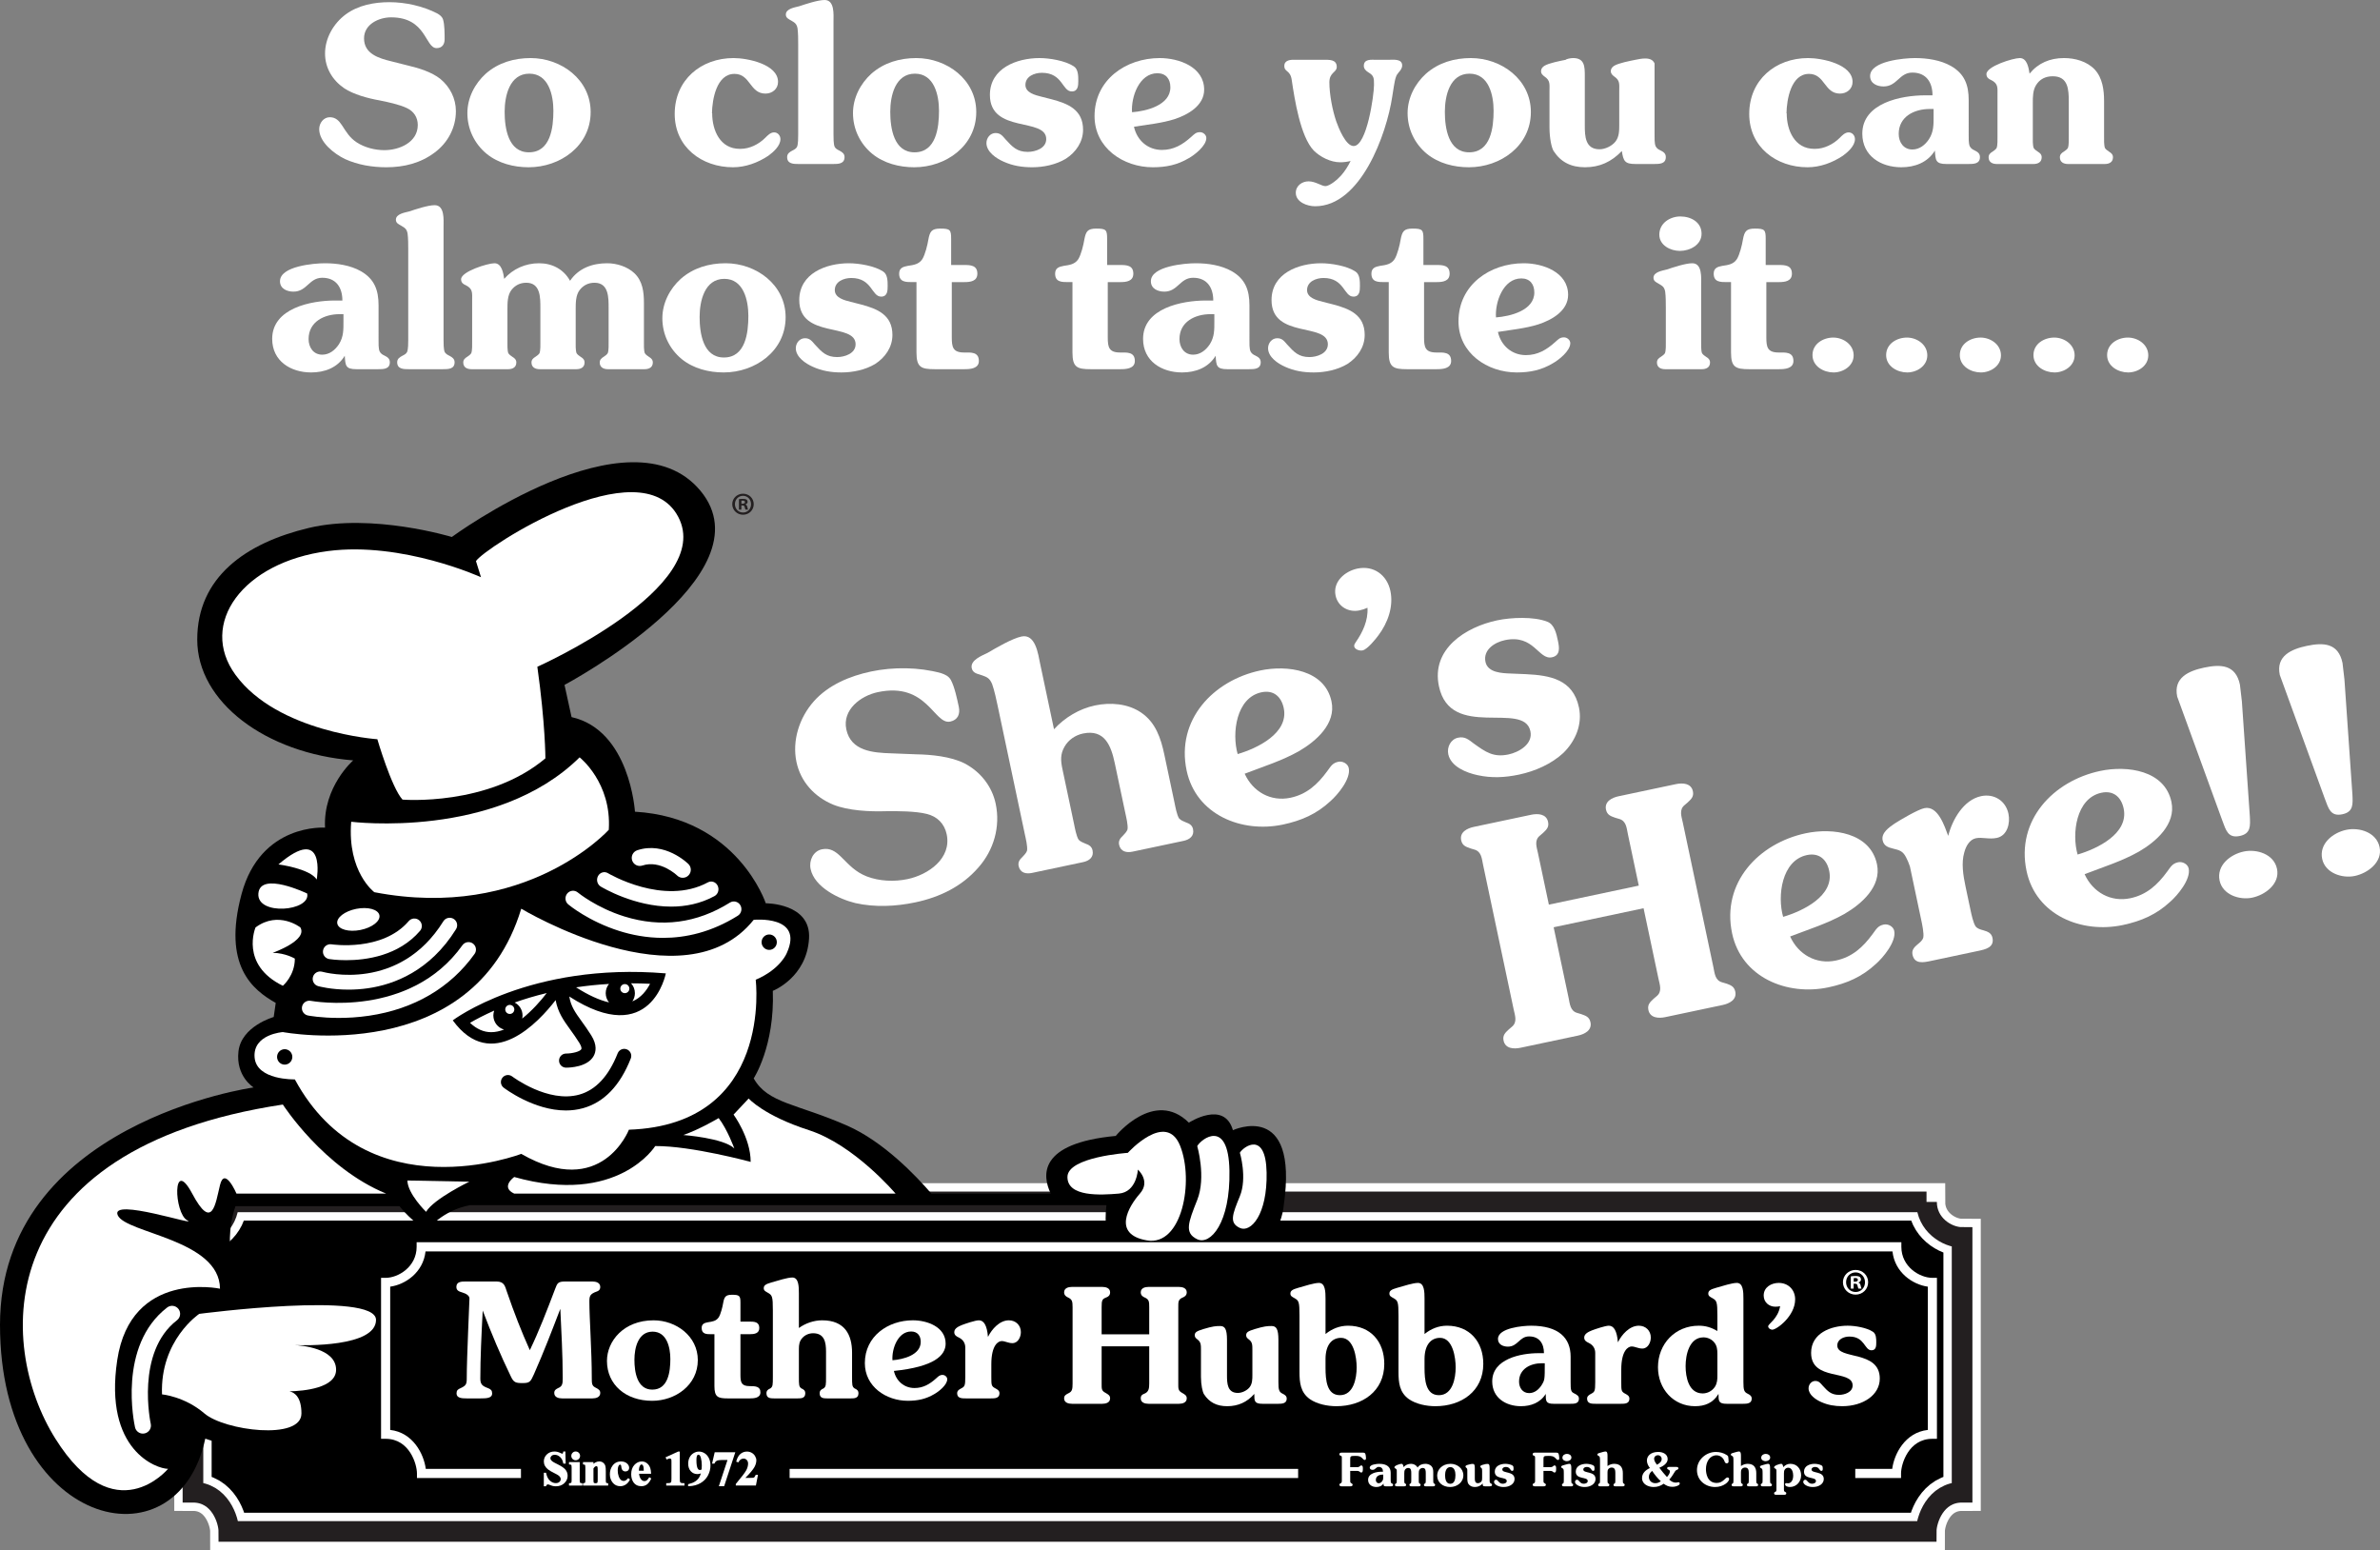 <?xml version="1.0" encoding="utf-8"?>
<!-- Generator: Adobe Illustrator 16.0.0, SVG Export Plug-In . SVG Version: 6.00 Build 0)  -->
<!DOCTYPE svg PUBLIC "-//W3C//DTD SVG 1.1//EN" "http://www.w3.org/Graphics/SVG/1.1/DTD/svg11.dtd">
<svg version="1.1" id="Layer_1" xmlns="http://www.w3.org/2000/svg" xmlns:xlink="http://www.w3.org/1999/xlink" x="0px" y="0px"
	 width="691.746px" height="450.505px" viewBox="2.45 -124.412 691.746 450.505"
	 enable-background="new 2.45 -124.412 691.746 450.505" xml:space="preserve">
<rect x="2.45" y="-124.412" width="691.746" height="450.505" fill="#808080" stroke="none"/>
<g>
	<g>
		<path fill="#FFFFFF" d="M121.167-105.333c3.023,0.693,6.8,1.89,9.256,3.842c2.833,2.329,4.533,5.729,4.533,9.381
			c0,4.785-2.329,9.193-6.17,12.026c-4.092,3.086-8.941,4.282-14.042,4.282c-4.093,0-8.312-0.692-12.026-2.393
			c-3.148-1.511-7.493-4.911-7.493-8.688c0-1.764,1.26-3.463,3.085-3.463c1.7,0,2.645,1.007,3.526,2.33
			c1.322,2.015,2.204,3.589,4.282,4.974c2.33,1.511,5.289,2.267,8.06,2.267c4.344,0,9.696-2.267,9.696-7.304
			c0-2.204-1.133-3.967-3.148-4.911c-2.015-1.007-5.792-1.826-8.06-2.267c-3.212-0.566-7.494-1.7-10.201-3.526
			c-3.4-2.33-5.541-5.918-5.541-10.074c0-4.47,2.456-8.752,6.045-11.397c3.589-2.645,8.248-3.526,12.656-3.526
			c4.659,0,9.759,1.134,13.916,3.274c0.755,0.441,1.448,0.945,1.7,1.826c0.44,1.511,0.44,4.093,0.44,5.667
			c0,1.512-0.755,2.582-2.33,2.582c-3.4,0-2.896-8.941-13.223-8.941c-3.589,0-7.871,2.015-7.871,6.107
			c0,4.534,4.345,5.793,7.934,6.674L121.167-105.333z"/>
		<path fill="#FFFFFF" d="M143.898-79.706c-3.589-2.959-5.604-7.241-5.604-11.838c0-4.407,2.141-8.563,5.352-11.459
			c3.652-3.211,8.249-4.534,13.034-4.534c8.879,0,17.442,6.233,17.442,15.679c0,9.886-8.878,16.056-18.008,16.056
			C151.769-75.802,147.298-76.936,143.898-79.706z M163.292-92.236c0-4.533-1.386-10.767-6.989-10.767
			c-5.73,0-7.179,6.422-7.179,11.082c0,4.722,1.008,11.775,7.052,11.775C162.473-80.146,163.292-87.325,163.292-92.236z"/>
		<path fill="#FFFFFF" d="M217.442-81.154h0.252c2.645,0,5.289-1.322,7.178-3.211c0.693-0.693,1.511-1.574,2.582-1.574
			c1.071,0,1.826,0.944,1.826,1.952c0,2.015-2.141,3.841-3.526,4.848c-3.022,2.015-6.612,3.337-10.264,3.337
			c-9.067,0-16.938-5.856-16.938-15.49c0-9.885,7.619-16.245,17.126-16.245c3.967,0,12.908,1.763,12.908,6.926
			c0,2.078-1.7,3.4-3.652,3.4c-4.597,0-4.345-5.729-9.004-5.729c-5.227,0-6.485,7.43-6.549,11.46h0.063
			C209.446-86.506,211.775-81.154,217.442-81.154z"/>
		<path fill="#FFFFFF" d="M234.443-111.441c0-1.385,0-3.337-0.189-4.722c-0.252-1.322-0.756-1.637-1.826-2.267
			c-0.755-0.441-1.574-0.755-1.574-1.763c0-1.7,2.645-2.078,3.841-2.393c1.889-0.629,5.478-1.826,7.43-1.826
			c2.959,0,2.582,4.282,2.582,6.171v32.994c0,0.882,0,2.645,0.314,3.463c0.252,0.566,0.881,0.881,1.385,1.133
			c0.818,0.44,1.511,0.882,1.511,1.889c0,2.015-1.889,2.015-3.4,2.015h-9.886c-1.511,0-3.4,0-3.4-2.015
			c0-1.007,0.692-1.448,1.511-1.889c0.504-0.252,1.134-0.567,1.385-1.133c0.315-0.818,0.315-2.582,0.315-3.463V-111.441z"/>
		<path fill="#FFFFFF" d="M255.976-79.706c-3.589-2.959-5.604-7.241-5.604-11.838c0-4.407,2.142-8.563,5.353-11.459
			c3.652-3.211,8.249-4.534,13.034-4.534c8.879,0,17.441,6.233,17.441,15.679c0,9.886-8.878,16.056-18.008,16.056
			C263.847-75.802,259.376-76.936,255.976-79.706z M275.37-92.236c0-4.533-1.385-10.767-6.989-10.767
			c-5.73,0-7.178,6.422-7.178,11.082c0,4.722,1.007,11.775,7.052,11.775C274.551-80.146,275.37-87.325,275.37-92.236z"/>
		<path fill="#FFFFFF" d="M308.049-95.574c4.786,1.26,9.193,3.022,9.193,8.878c0,3.526-2.078,6.549-5.038,8.438
			c-2.833,1.7-6.422,2.456-9.76,2.456c-2.959,0-5.667-0.44-8.312-1.637c-2.141-0.944-4.974-2.833-4.974-5.415
			c0-1.511,1.133-2.897,2.645-2.897c1.448,0,2.014,0.819,2.896,1.827c2.015,2.203,3.337,3.652,6.485,3.652
			c2.141,0,5.352-1.008,5.352-3.715c0-6.422-16.371-1.511-16.371-12.845c0-7.808,7.871-10.704,14.419-10.704
			c2.896,0,7.493,0.756,9.948,2.393c1.322,0.819,1.322,2.833,1.322,4.219c0,1.385-0.063,3.085-1.889,3.085
			c-2.833,0-2.582-5.415-8.689-5.415c-2.141,0-4.786,1.008-4.786,3.526c0,2.267,2.834,2.959,4.597,3.4L308.049-95.574z"/>
		<path fill="#FFFFFF" d="M340.162-80.839c3.4,0,5.982-1.511,8.5-3.778c0.883-0.755,1.322-1.385,2.582-1.385
			c0.882,0,1.826,0.755,1.826,1.7c0,2.267-3.4,4.911-5.1,5.855c-3.274,1.952-6.549,2.645-10.453,2.645
			c-8.563,0-16.938-5.604-16.938-14.859c0-10.579,9.13-16.875,18.952-16.875c5.604,0,12.908,2.582,12.908,9.193
			c0,4.66-4.785,7.304-8.626,8.563c-3.778,1.196-7.87,1.574-11.774,2.203C332.921-83.61,336.07-80.839,340.162-80.839z
			 M342.618-99.037c0-2.393-1.26-4.093-3.778-4.093c-5.29,0-7.682,6.926-7.368,11.334C335.628-92.11,342.618-93.811,342.618-99.037z
			"/>
		<path fill="#FFFFFF" d="M387.01-107.033c1.699,0,3.967-0.188,3.967,2.078c0,1.637-2.142,1.511-2.142,4.47
			c0,3.463,0.882,8.123,2.015,11.397c0.63,1.763,2.708,7.115,5.038,7.115c3.84,0,5.918-14.797,5.918-17.756
			c0-1.952,0-2.708-1.637-3.652c-0.691-0.44-1.323-1.008-1.323-1.889c0-2.077,2.205-1.763,3.591-1.763h3.589
			c1.322,0,3.967-0.378,3.967,1.637c0,0.819-0.504,1.449-1.008,2.015c-0.378,0.504-0.629,0.756-0.818,1.386
			c-0.441,1.133-0.818,4.408-1.07,5.729c-1.637,10.83-9.13,31.798-22.415,31.798c-2.269,0-5.605-1.196-5.605-3.904
			c0-2.078,1.826-3.337,3.715-3.337c2.015,0,3.778,1.386,4.85,1.386c1.385,0,3.714-2.078,4.596-3.086
			c1.134-1.259,2.015-2.708,2.771-4.219c-1.008,0.252-2.015,0.378-3.022,0.378c-2.771,0-5.792-1.512-7.682-3.4
			c-3.904-4.03-5.604-15.049-6.422-20.59c-0.441-2.896-2.142-2.141-2.142-4.03c0-1.699,1.89-1.825,3.085-1.763H387.01z"/>
		<path fill="#FFFFFF" d="M417.171-79.706c-3.59-2.959-5.604-7.241-5.604-11.838c0-4.407,2.14-8.563,5.353-11.459
			c3.652-3.211,8.247-4.534,13.034-4.534c8.878,0,17.441,6.233,17.441,15.679c0,9.886-8.878,16.056-18.01,16.056
			C425.041-75.802,420.571-76.936,417.171-79.706z M436.563-92.236c0-4.533-1.385-10.767-6.989-10.767
			c-5.73,0-7.177,6.422-7.177,11.082c0,4.722,1.006,11.775,7.052,11.775C435.745-80.146,436.563-87.325,436.563-92.236z"/>
		<path fill="#FFFFFF" d="M452.809-97.84c0-2.141,0.251-3.148-1.385-4.281c-0.566-0.441-1.071-0.819-1.071-1.637
			c0-0.63,0.378-1.134,0.945-1.512c1.322-0.818,4.659-1.448,6.234-1.763c0.063-0.188,1.258-0.504,2.14-0.504
			c3.337,0,3.4,2.456,3.4,5.164v14.419c0,3.148,0.126,6.926,4.28,6.926c1.639,0,3.591-0.944,4.598-2.204
			c1.133-1.386,1.133-3.274,1.133-4.912v-9.697c0-2.141,0.252-3.148-1.384-4.281c-0.567-0.441-1.07-0.819-1.07-1.637
			c0-0.63,0.377-1.134,0.944-1.512c1.322-0.818,4.658-1.448,6.232-1.763c0.945-0.188,1.827-0.378,2.834-0.378
			c1.573,0,2.329,0.566,2.708,1.448v20.59c0,0.882-0.063,2.645,0.314,3.463c0.314,0.629,0.818,0.944,1.385,1.196
			c0.882,0.441,1.574,0.882,1.574,1.952c0,2.015-1.889,2.015-3.4,2.015h-5.415c-3.084,0-3.525-0.819-3.967-3.778
			c-3.021,3.148-6.422,4.722-10.704,4.722c-4.093,0-7.052-1.511-9.13-4.722c-0.566-0.882-1.196-3.652-1.196-6.863V-97.84z"/>
		<path fill="#FFFFFF" d="M529.754-81.154h0.251c2.646,0,5.29-1.322,7.179-3.211c0.692-0.693,1.513-1.574,2.58-1.574
			c1.072,0,1.828,0.944,1.828,1.952c0,2.015-2.142,3.841-3.527,4.848c-3.022,2.015-6.61,3.337-10.263,3.337
			c-9.067,0-16.938-5.856-16.938-15.49c0-9.885,7.619-16.245,17.126-16.245c3.968,0,12.908,1.763,12.908,6.926
			c0,2.078-1.7,3.4-3.652,3.4c-4.596,0-4.345-5.729-9.004-5.729c-5.227,0-6.485,7.43-6.549,11.46h0.063
			C521.757-86.506,524.086-81.154,529.754-81.154z"/>
		<path fill="#FFFFFF" d="M574.648-85.373c0,0.882-0.064,2.645,0.314,3.463c0.314,0.629,0.818,0.944,1.385,1.196
			c0.881,0.441,1.574,0.882,1.574,1.952c0,2.015-1.889,2.015-3.4,2.015h-6.296c-3.211,0-3.211-1.07-3.4-3.904
			c-2.141,3.526-5.919,4.848-9.761,4.848c-5.917,0-11.333-3.274-11.333-9.76c0-8.941,11.333-11.145,18.261-11.145h2.14
			c0-3.778-1.825-6.611-5.854-6.611c-3.842,0-4.408,4.03-8.376,4.03c-1.824,0-3.904-0.819-3.904-3.023
			c0-4.408,9.95-5.226,13.034-5.226c3.526,0,7.431,0.567,10.517,2.33c3.904,2.267,5.101,5.479,5.101,9.886V-85.373z M563.314-92.74
			c-4.471,0-9.005,2.204-9.005,7.241c0,2.393,1.386,4.534,3.968,4.534c2.078,0,3.715-1.322,4.848-3.022
			c1.386-2.204,1.322-4.219,1.322-6.738v-2.014H563.314z"/>
		<path fill="#FFFFFF" d="M614.001-84.744c0,0.819-0.063,2.519,0.252,3.337c0.252,0.441,0.756,0.756,1.196,1.071
			c0.63,0.377,1.134,0.818,1.134,1.637c0,1.448-1.134,1.952-2.395,1.952h-10.64c-1.26,0-2.394-0.503-2.394-1.952
			c0-0.819,0.504-1.26,1.134-1.637c0.44-0.315,0.944-0.63,1.196-1.071c0.315-0.818,0.252-2.518,0.252-3.337v-10.137
			c0-3.463-0.126-7.367-4.66-7.367c-2.077,0-3.776,0.818-4.848,2.582c-0.944,1.511-0.944,3.463-0.944,5.163v9.759
			c0,0.819-0.063,2.519,0.252,3.337c0.251,0.441,0.756,0.756,1.196,1.071c0.63,0.377,1.133,0.818,1.133,1.637
			c0,1.448-1.133,1.952-2.393,1.952h-10.641c-1.26,0-2.393-0.503-2.393-1.952c0-0.819,0.503-1.26,1.133-1.637
			c0.44-0.315,0.945-0.63,1.197-1.071c0.314-0.818,0.251-2.518,0.251-3.337V-96.77c0-2.204,0.253-3.337-1.89-4.408
			c-0.629-0.252-1.321-0.693-1.321-1.7c0-2.267,7.744-4.66,9.697-4.66c2.141,0,2.58,2.896,2.834,4.534
			c2.518-3.085,5.917-4.534,10.011-4.534c3.211,0,6.675,0.944,8.94,3.337c2.267,2.456,2.708,5.982,2.708,9.13V-84.744z"/>
		<path fill="#FFFFFF" d="M112.479-25.742c0,0.881-0.063,2.644,0.314,3.463c0.315,0.629,0.818,0.944,1.386,1.196
			c0.881,0.44,1.574,0.881,1.574,1.952c0,2.015-1.889,2.015-3.4,2.015h-6.297c-3.211,0-3.211-1.07-3.4-3.904
			c-2.14,3.526-5.918,4.849-9.76,4.849c-5.918,0-11.333-3.274-11.333-9.76c0-8.941,11.333-11.145,18.26-11.145h2.141
			c0-3.778-1.826-6.612-5.855-6.612c-3.841,0-4.408,4.03-8.375,4.03c-1.826,0-3.904-0.818-3.904-3.022
			c0-4.408,9.948-5.226,13.034-5.226c3.526,0,7.43,0.566,10.516,2.33c3.904,2.266,5.1,5.478,5.1,9.885V-25.742z M101.145-33.109
			c-4.471,0-9.004,2.204-9.004,7.241c0,2.393,1.385,4.533,3.967,4.533c2.078,0,3.715-1.322,4.848-3.022
			c1.385-2.204,1.322-4.219,1.322-6.737v-2.015H101.145z"/>
		<path fill="#FFFFFF" d="M121.104-51.81c0-1.385,0-3.337-0.188-4.723c-0.252-1.322-0.756-1.637-1.826-2.267
			c-0.756-0.44-1.575-0.756-1.575-1.763c0-1.7,2.645-2.078,3.841-2.393c1.889-0.63,5.478-1.826,7.43-1.826
			c2.959,0,2.582,4.282,2.582,6.17v32.995c0,0.881,0,2.644,0.314,3.463c0.252,0.567,0.882,0.881,1.386,1.133
			c0.818,0.441,1.511,0.882,1.511,1.889c0,2.015-1.889,2.015-3.401,2.015h-9.885c-1.511,0-3.4,0-3.4-2.015
			c0-1.007,0.693-1.448,1.512-1.889c0.503-0.252,1.133-0.566,1.385-1.133c0.314-0.819,0.314-2.582,0.314-3.463V-51.81z"/>
		<path fill="#FFFFFF" d="M189.611-25.112c0,0.818-0.063,2.518,0.252,3.337c0.252,0.44,0.756,0.755,1.197,1.07
			c0.629,0.378,1.133,0.818,1.133,1.637c0,1.449-1.133,1.952-2.393,1.952h-10.642c-1.259,0-2.393-0.503-2.393-1.952
			c0-0.818,0.504-1.259,1.133-1.637c0.441-0.315,0.945-0.63,1.197-1.07c0.314-0.819,0.251-2.519,0.251-3.337v-9.76
			c0-3.022,0.063-7.367-4.092-7.367c-1.826,0-3.274,0.755-4.344,2.141c-1.134,1.511-1.134,3.714-1.134,5.541v9.445
			c0,0.818-0.063,2.518,0.252,3.337c0.251,0.44,0.756,0.755,1.196,1.07c0.63,0.378,1.133,0.818,1.133,1.637
			c0,1.449-1.133,1.952-2.393,1.952h-10.641c-1.259,0-2.393-0.503-2.393-1.952c0-0.818,0.504-1.259,1.134-1.637
			c0.44-0.315,0.944-0.63,1.196-1.07c0.315-0.819,0.252-2.519,0.252-3.337v-9.76c0-3.022,0.063-7.367-4.093-7.367
			c-1.826,0-3.275,0.755-4.345,2.141c-1.133,1.511-1.133,3.714-1.133,5.541v9.445c0,0.818-0.063,2.518,0.251,3.337
			c0.252,0.44,0.755,0.755,1.197,1.07c0.629,0.378,1.133,0.818,1.133,1.637c0,1.449-1.133,1.952-2.393,1.952H139.49
			c-1.259,0-2.393-0.503-2.393-1.952c0-0.818,0.504-1.259,1.133-1.637c0.441-0.315,0.945-0.63,1.196-1.07
			c0.315-0.819,0.252-2.519,0.252-3.337v-12.027c0-2.204,0.252-3.336-1.889-4.407c-0.63-0.252-1.323-0.693-1.323-1.7
			c0-2.267,7.745-4.66,9.697-4.66c2.141,0,2.581,2.896,2.833,4.534c2.519-2.896,6.171-4.534,10.137-4.534
			c3.778,0,7.115,1.7,9.004,5.1c2.456-3.652,6.485-5.1,10.767-5.1c2.771,0,5.856,0.944,7.934,2.896
			c2.393,2.267,2.771,5.479,2.771,8.626V-25.112z"/>
		<path fill="#FFFFFF" d="M200.568-20.075c-3.589-2.959-5.604-7.241-5.604-11.838c0-4.407,2.141-8.563,5.352-11.459
			c3.652-3.211,8.248-4.534,13.034-4.534c8.878,0,17.441,6.234,17.441,15.678c0,9.886-8.878,16.057-18.008,16.057
			C208.438-16.171,203.968-17.304,200.568-20.075z M219.961-32.605c0-4.534-1.386-10.767-6.989-10.767
			c-5.73,0-7.178,6.422-7.178,11.082c0,4.722,1.008,11.774,7.052,11.774C219.142-20.516,219.961-27.694,219.961-32.605z"/>
		<path fill="#FFFFFF" d="M252.641-35.942c4.785,1.259,9.193,3.022,9.193,8.878c0,3.526-2.078,6.548-5.037,8.438
			c-2.833,1.7-6.423,2.456-9.76,2.456c-2.959,0-5.667-0.441-8.312-1.637c-2.141-0.944-4.974-2.833-4.974-5.415
			c0-1.511,1.133-2.896,2.645-2.896c1.448,0,2.015,0.818,2.896,1.826c2.015,2.204,3.338,3.652,6.486,3.652
			c2.141,0,5.352-1.008,5.352-3.715c0-6.423-16.372-1.511-16.372-12.845c0-7.808,7.872-10.704,14.419-10.704
			c2.896,0,7.493,0.755,9.949,2.393c1.322,0.818,1.322,2.833,1.322,4.219c0,1.385-0.063,3.085-1.889,3.085
			c-2.833,0-2.582-5.415-8.689-5.415c-2.141,0-4.785,1.007-4.785,3.526c0,2.267,2.833,2.958,4.596,3.4L252.641-35.942z"/>
		<path fill="#FFFFFF" d="M279.086-26.372c0,2.833,0.315,4.408,3.589,4.408c1.889,0,4.282-0.252,4.282,2.456
			c0,2.267-2.582,2.393-4.219,2.393h-8.626c-3.967,0-5.289-0.566-5.289-4.848v-20.464h-1.26c-1.825,0-3.777,0-3.777-2.456
			c0-1.638,1.133-2.015,2.519-2.267c1.7-0.251,3.211-0.44,4.218-1.952c0.819-1.322,1.511-4.155,1.764-5.73
			c0.44-2.329,0.944-3.148,3.463-3.148c2.896,0,3.148,0.378,3.148,3.023v7.556h3.714c1.89,0,3.904,0.063,3.904,2.519
			c0,2.204-2.015,2.456-3.778,2.456h-3.652V-26.372z"/>
		<path fill="#FFFFFF" d="M324.421-26.372c0,2.833,0.315,4.408,3.589,4.408c1.889,0,4.282-0.252,4.282,2.456
			c0,2.267-2.582,2.393-4.218,2.393h-8.627c-3.967,0-5.289-0.566-5.289-4.848v-20.464h-1.26c-1.826,0-3.778,0-3.778-2.456
			c0-1.638,1.133-2.015,2.519-2.267c1.7-0.251,3.211-0.44,4.219-1.952c0.819-1.322,1.511-4.155,1.763-5.73
			c0.441-2.329,0.944-3.148,3.463-3.148c2.896,0,3.148,0.378,3.148,3.023v7.556h3.715c1.889,0,3.903,0.063,3.903,2.519
			c0,2.204-2.015,2.456-3.777,2.456h-3.653V-26.372z"/>
		<path fill="#FFFFFF" d="M365.602-25.742c0,0.881-0.063,2.644,0.314,3.463c0.314,0.629,0.818,0.944,1.386,1.196
			c0.881,0.44,1.573,0.881,1.573,1.952c0,2.015-1.888,2.015-3.4,2.015h-6.296c-3.212,0-3.212-1.07-3.4-3.904
			c-2.142,3.526-5.918,4.849-9.76,4.849c-5.918,0-11.334-3.274-11.334-9.76c0-8.941,11.334-11.145,18.261-11.145h2.141
			c0-3.778-1.826-6.612-5.855-6.612c-3.841,0-4.407,4.03-8.375,4.03c-1.826,0-3.904-0.818-3.904-3.022
			c0-4.408,9.949-5.226,13.034-5.226c3.526,0,7.43,0.566,10.516,2.33c3.904,2.266,5.101,5.478,5.101,9.885V-25.742z M354.268-33.109
			c-4.471,0-9.005,2.204-9.005,7.241c0,2.393,1.386,4.533,3.968,4.533c2.078,0,3.715-1.322,4.848-3.022
			c1.385-2.204,1.322-4.219,1.322-6.737v-2.015H354.268z"/>
		<path fill="#FFFFFF" d="M389.905-35.942c4.786,1.259,9.193,3.022,9.193,8.878c0,3.526-2.078,6.548-5.037,8.438
			c-2.834,1.7-6.422,2.456-9.76,2.456c-2.96,0-5.668-0.441-8.313-1.637c-2.14-0.944-4.974-2.833-4.974-5.415
			c0-1.511,1.133-2.896,2.645-2.896c1.448,0,2.015,0.818,2.896,1.826c2.015,2.204,3.337,3.652,6.485,3.652
			c2.142,0,5.353-1.008,5.353-3.715c0-6.423-16.371-1.511-16.371-12.845c0-7.808,7.87-10.704,14.418-10.704
			c2.898,0,7.494,0.755,9.95,2.393c1.322,0.818,1.322,2.833,1.322,4.219c0,1.385-0.063,3.085-1.891,3.085
			c-2.832,0-2.58-5.415-8.688-5.415c-2.141,0-4.785,1.007-4.785,3.526c0,2.267,2.834,2.958,4.597,3.4L389.905-35.942z"/>
		<path fill="#FFFFFF" d="M416.351-26.372c0,2.833,0.315,4.408,3.59,4.408c1.889,0,4.282-0.252,4.282,2.456
			c0,2.267-2.582,2.393-4.22,2.393h-8.626c-3.967,0-5.289-0.566-5.289-4.848v-20.464h-1.259c-1.827,0-3.778,0-3.778-2.456
			c0-1.638,1.134-2.015,2.518-2.267c1.701-0.251,3.213-0.44,4.219-1.952c0.819-1.322,1.512-4.155,1.764-5.73
			c0.441-2.329,0.945-3.148,3.464-3.148c2.896,0,3.148,0.378,3.148,3.023v7.556h3.715c1.888,0,3.903,0.063,3.903,2.519
			c0,2.204-2.016,2.456-3.778,2.456h-3.652V-26.372z"/>
		<path fill="#FFFFFF" d="M445.945-21.208c3.4,0,5.981-1.512,8.501-3.778c0.881-0.756,1.322-1.386,2.581-1.386
			c0.881,0,1.826,0.756,1.826,1.7c0,2.268-3.399,4.912-5.101,5.856c-3.275,1.952-6.549,2.645-10.452,2.645
			c-8.563,0-16.938-5.604-16.938-14.86c0-10.578,9.131-16.875,18.953-16.875c5.604,0,12.907,2.582,12.907,9.193
			c0,4.66-4.784,7.304-8.626,8.563c-3.777,1.196-7.87,1.574-11.774,2.204C438.704-23.979,441.852-21.208,445.945-21.208z
			 M448.4-39.405c0-2.393-1.259-4.093-3.777-4.093c-5.289,0-7.683,6.926-7.367,11.333C441.412-32.479,448.4-34.179,448.4-39.405z"/>
		<path fill="#FFFFFF" d="M486.621-34.935c0-1.385,0-3.337-0.188-4.723c-0.252-1.322-0.756-1.636-1.826-2.266
			c-0.756-0.441-1.573-0.756-1.573-1.764c0-1.7,2.644-2.078,3.839-2.392c1.891-0.63,5.479-1.826,7.432-1.826
			c2.959,0,2.582,4.282,2.582,6.17v16.624c0,0.818-0.063,2.518,0.252,3.337c0.251,0.44,0.755,0.755,1.194,1.07
			c0.631,0.378,1.135,0.818,1.135,1.637c0,1.449-1.135,1.952-2.393,1.952h-10.642c-1.26,0-2.392-0.503-2.392-1.952
			c0-0.818,0.502-1.259,1.132-1.637c0.44-0.315,0.944-0.63,1.196-1.07c0.315-0.819,0.252-2.519,0.252-3.337V-34.935z
			 M484.732-56.217c0-3.337,3.086-5.289,6.108-5.289c3.084,0,6.169,1.637,6.169,5.037c0,3.274-3.463,4.974-6.296,4.974
			C487.943-51.495,484.732-53.132,484.732-56.217z"/>
		<path fill="#FFFFFF" d="M515.836-26.372c0,2.833,0.315,4.408,3.59,4.408c1.89,0,4.282-0.252,4.282,2.456
			c0,2.267-2.582,2.393-4.219,2.393h-8.627c-3.967,0-5.289-0.566-5.289-4.848v-20.464h-1.259c-1.827,0-3.777,0-3.777-2.456
			c0-1.638,1.133-2.015,2.517-2.267c1.701-0.251,3.213-0.44,4.221-1.952c0.817-1.322,1.51-4.155,1.763-5.73
			c0.44-2.329,0.944-3.148,3.463-3.148c2.896,0,3.148,0.378,3.148,3.023v7.556h3.715c1.889,0,3.903,0.063,3.903,2.519
			c0,2.204-2.015,2.456-3.777,2.456h-3.653V-26.372z"/>
		<path fill="#FFFFFF" d="M529.248-21.208c0-3.274,3.086-5.1,6.045-5.1c2.896,0,5.92,2.015,5.92,5.163
			c0,3.085-3.023,4.975-5.856,4.975C532.46-16.171,529.248-17.998,529.248-21.208z"/>
		<path fill="#FFFFFF" d="M550.656-21.208c0-3.274,3.086-5.1,6.045-5.1c2.897,0,5.919,2.015,5.919,5.163
			c0,3.085-3.021,4.975-5.855,4.975C553.869-16.171,550.656-17.998,550.656-21.208z"/>
		<path fill="#FFFFFF" d="M572.066-21.208c0-3.274,3.083-5.1,6.044-5.1c2.896,0,5.919,2.015,5.919,5.163
			c0,3.085-3.022,4.975-5.856,4.975C575.276-16.171,572.066-17.998,572.066-21.208z"/>
		<path fill="#FFFFFF" d="M593.474-21.208c0-3.274,3.085-5.1,6.045-5.1c2.896,0,5.919,2.015,5.919,5.163
			c0,3.085-3.023,4.975-5.856,4.975C596.685-16.171,593.474-17.998,593.474-21.208z"/>
		<path fill="#FFFFFF" d="M614.882-21.208c0-3.274,3.086-5.1,6.045-5.1c2.897,0,5.919,2.015,5.919,5.163
			c0,3.085-3.021,4.975-5.855,4.975C618.094-16.171,614.882-17.998,614.882-21.208z"/>
	</g>
	<g>
		<path fill="#FFFFFF" d="M268.745,94.809c4.413,0.074,10.027,0.626,14.022,2.622c4.633,2.409,8.002,6.644,9.078,11.73
			c1.411,6.665-0.536,13.49-5.049,18.568c-4.791,5.504-11.191,8.598-18.293,10.101c-5.7,1.206-11.78,1.484-17.454,0.212
			c-4.831-1.177-11.883-4.632-12.996-9.894c-0.52-2.455,0.733-5.194,3.276-5.732c2.368-0.5,3.98,0.624,5.598,2.206
			c2.436,2.416,4.126,4.349,7.429,5.665c3.69,1.418,8.034,1.599,11.893,0.783c6.051-1.281,12.837-6.015,11.352-13.03
			c-0.649-3.069-2.747-5.191-5.832-5.913c-3.103-0.809-8.605-0.835-11.893-0.781c-4.639,0.157-10.936-0.16-15.245-1.905
			c-5.422-2.243-9.461-6.61-10.686-12.397c-1.317-6.227,0.841-12.913,5.06-17.654c4.219-4.741,10.449-7.341,16.587-8.64
			c6.49-1.374,13.926-1.298,20.345,0.459c1.182,0.391,2.295,0.889,2.906,2.042c1.06,1.975,1.82,5.57,2.284,7.763
			c0.446,2.104-0.291,3.818-2.483,4.281c-4.735,1.002-6.668-11.599-21.05-8.555c-4.999,1.058-10.368,5.125-9.162,10.825
			c1.336,6.314,7.758,6.788,13.016,6.958L268.745,94.809z"/>
		<path fill="#FFFFFF" d="M343.825,108.882c0.241,1.14,0.655,3.526,1.334,4.573c0.48,0.54,1.275,0.83,1.981,1.138
			c0.988,0.341,1.819,0.806,2.061,1.946c0.428,2.017-1.003,3.052-2.756,3.424l-14.82,3.135c-1.754,0.372-3.481,0.005-3.908-2.012
			c-0.241-1.14,0.331-1.902,1.096-2.614c0.521-0.569,1.13-1.156,1.351-1.843c0.197-1.233-0.391-3.583-0.632-4.723l-3.081-14.557
			c-1.057-4.999-2.922-9.917-9.237-8.582c-2.192,0.464-4.199,1.805-5.337,3.786c-1.276,2.194-1.15,4.092-0.63,6.547l3.377,15.96
			c0.241,1.14,0.655,3.526,1.334,4.573c0.48,0.54,1.275,0.83,1.982,1.139c0.988,0.34,1.819,0.806,2.061,1.945
			c0.427,2.017-1.003,3.052-2.757,3.424l-14.82,3.135c-1.754,0.372-3.481,0.005-3.908-2.012c-0.241-1.141,0.331-1.903,1.096-2.614
			c0.521-0.568,1.13-1.156,1.351-1.844c0.198-1.233-0.391-3.582-0.632-4.722l-7.867-37.182c-0.408-1.929-0.983-4.647-1.655-6.521
			c-0.741-1.768-1.535-2.057-3.211-2.619c-1.183-0.391-2.415-0.588-2.712-1.992c-0.501-2.368,3.071-3.673,4.644-4.464
			c2.445-1.434,7.091-4.157,9.81-4.733c4.122-0.872,4.857,5.202,5.414,7.833l4.045,19.117c3.126-3.41,7.352-5.954,11.912-6.918
			c4.473-0.946,9.592-0.564,13.454,2.101c4.181,2.872,5.69,7.408,6.711,12.231L343.825,108.882z"/>
		<path fill="#FFFFFF" d="M377.509,107.435c4.735-1.002,7.885-3.868,10.726-7.767c1.004-1.312,1.433-2.319,3.187-2.69
			c1.228-0.26,2.766,0.515,3.044,1.83c0.668,3.156-3.287,7.841-5.377,9.658c-3.985,3.683-8.341,5.612-13.777,6.763
			c-11.927,2.523-25.241-2.813-27.969-15.704c-3.117-14.732,7.742-26.192,21.423-29.086c7.804-1.651,18.737-0.209,20.686,9
			c1.373,6.489-4.513,11.582-9.49,14.468c-4.909,2.779-10.497,4.512-15.749,6.539C366.607,105.71,371.809,108.641,377.509,107.435z
			 M375.566,81.368c-0.706-3.333-2.96-5.329-6.468-4.587c-7.366,1.559-8.657,11.91-6.921,17.956
			C367.874,93.074,377.105,88.646,375.566,81.368z"/>
		<path fill="#FFFFFF" d="M397.594,52.978c-3.156,0.667-6.27-1.055-6.956-4.3c-0.854-4.034,2.716-7.08,6.312-7.84
			c4.734-1.002,8.635,1.838,9.618,6.485c0.964,4.561-0.775,9.326-3.495,12.925c-0.71,0.975-3.173,4.061-4.575,4.358
			c-0.877,0.186-2.254-0.256-2.438-1.134c-0.094-0.438,0.183-0.863,0.392-1.182c2.042-2.905,3.69-6.369,3.455-10.076
			C399.154,52.557,398.383,52.811,397.594,52.978z"/>
		<path fill="#FFFFFF" d="M445.949,71.514c7.036,0.344,13.694,1.5,15.42,9.655c1.04,4.911-0.964,9.732-4.529,13.236
			c-3.444,3.202-8.22,5.312-12.868,6.295c-4.121,0.872-8.021,1.057-12.058,0.169c-3.26-0.685-7.763-2.48-8.523-6.076
			c-0.445-2.104,0.726-4.368,2.83-4.813c2.017-0.427,3.047,0.546,4.572,1.689c3.454,2.475,5.723,4.103,10.107,3.175
			c2.981-0.631,7.157-2.98,6.358-6.751c-1.892-8.944-23.245,2.72-26.584-13.064c-2.301-10.874,7.807-17.228,16.926-19.157
			c4.034-0.854,10.659-1.156,14.563,0.4c2.081,0.75,2.675,3.557,3.083,5.486c0.409,1.929,0.822,4.315-1.721,4.853
			c-3.946,0.835-5.191-6.781-13.697-4.98c-2.981,0.631-6.367,2.813-5.626,6.321c0.668,3.157,4.819,3.286,7.403,3.381L445.949,71.514
			z"/>
	</g>
	<g>
		<path fill="#FFFFFF" d="M458.344,165.503c0.39,1.843,0.466,3.934,2.6,4.49l1.075,0.321c1.288,0.46,2.364,0.782,2.698,2.361
			c0.502,2.367-1.737,3.482-3.666,3.89l-16.662,3.526c-1.929,0.408-4.426,0.295-4.927-2.072c-0.335-1.578,0.52-2.309,1.51-3.252
			l0.854-0.729c1.725-1.374,0.947-3.315,0.558-5.158l-8.87-41.916c-0.389-1.841-0.466-3.933-2.599-4.489l-1.076-0.322
			c-1.288-0.46-2.364-0.782-2.697-2.361c-0.501-2.367,1.736-3.482,3.666-3.89l16.661-3.525c1.93-0.408,4.426-0.296,4.928,2.072
			c0.334,1.578-0.52,2.309-1.512,3.251l-0.854,0.73c-1.724,1.373-0.947,3.316-0.558,5.157l3.154,14.908l26.133-5.53l-3.155-14.908
			c-0.389-1.841-0.464-3.932-2.599-4.489l-1.076-0.321c-1.288-0.461-2.363-0.783-2.697-2.362c-0.501-2.367,1.736-3.482,3.666-3.89
			l16.661-3.525c1.93-0.408,4.427-0.295,4.928,2.072c0.334,1.579-0.52,2.309-1.512,3.251l-0.854,0.73
			c-1.724,1.373-0.946,3.316-0.557,5.157l8.869,41.918c0.39,1.841,0.466,3.932,2.6,4.488l1.075,0.322
			c1.289,0.461,2.364,0.782,2.698,2.361c0.502,2.367-1.737,3.482-3.666,3.891l-16.661,3.524c-1.93,0.408-4.427,0.296-4.927-2.071
			c-0.334-1.579,0.519-2.309,1.51-3.252l0.854-0.73c1.726-1.372,0.947-3.315,0.558-5.157l-4.323-20.432l-26.133,5.529
			L458.344,165.503z"/>
		<path fill="#FFFFFF" d="M536.048,154.741c4.735-1.002,7.886-3.867,10.726-7.766c1.005-1.312,1.433-2.319,3.187-2.69
			c1.229-0.26,2.767,0.515,3.045,1.83c0.667,3.156-3.288,7.842-5.378,9.658c-3.984,3.684-8.341,5.612-13.777,6.763
			c-11.927,2.523-25.24-2.813-27.968-15.703c-3.118-14.733,7.742-26.192,21.422-29.087c7.806-1.651,18.737-0.208,20.687,9
			c1.373,6.488-4.513,11.582-9.491,14.468c-4.908,2.778-10.498,4.512-15.748,6.538C525.147,153.018,530.349,155.948,536.048,154.741
			z M534.105,128.675c-0.705-3.332-2.96-5.328-6.468-4.586c-7.365,1.558-8.657,11.91-6.92,17.955
			C526.413,140.381,535.646,135.954,534.105,128.675z"/>
		<path fill="#FFFFFF" d="M575.176,140.049c0.259,1.228,0.778,3.685,1.458,4.731c0.519,0.714,1.488,0.968,2.264,1.169
			c1.27,0.373,2.364,0.782,2.661,2.187c0.594,2.806-2.037,3.362-4.142,3.808l-13.768,2.914c-2.104,0.444-4.735,1.001-5.329-1.805
			c-0.297-1.403,0.538-2.222,1.548-3.076c0.627-0.499,1.411-1.123,1.596-1.986c0.196-1.232-0.322-3.688-0.583-4.916l-3.395-16.048
			c0.26,1.228-0.13-0.614-1.028-2.257c-0.934-1.817-1.816-2.089-3.843-2.576c-1.445-0.335-2.646-0.814-2.98-2.393
			c-0.463-2.192,1.944-3.801,3.462-4.855c1.693-1.091,6.741-4.083,8.67-4.491c3.946-0.835,5.878,5.261,6.929,8.062
			c1.195-4.742,4.471-10.475,9.558-11.55c3.771-0.798,7.152,1.327,7.95,5.097c0.574,2.718-0.298,6.385-3.368,7.035
			c-2.28,0.482-4.275-0.287-6.116,0.103s-2.893,2.353-3.348,4.098c-0.915,3.033-0.312,6.754,0.338,9.824L575.176,140.049z"/>
		<path fill="#FFFFFF" d="M621.633,136.633c4.735-1.003,7.887-3.867,10.726-7.767c1.006-1.313,1.433-2.319,3.187-2.69
			c1.229-0.26,2.766,0.515,3.045,1.829c0.667,3.157-3.288,7.842-5.378,9.659c-3.984,3.683-8.34,5.613-13.777,6.764
			c-11.926,2.523-25.24-2.814-27.968-15.705c-3.118-14.731,7.742-26.192,21.422-29.086c7.806-1.651,18.738-0.208,20.687,8.999
			c1.372,6.489-4.512,11.582-9.49,14.468c-4.909,2.78-10.498,4.512-15.749,6.54C610.732,134.908,615.934,137.839,621.633,136.633z
			 M619.69,110.566c-0.704-3.333-2.959-5.329-6.467-4.586c-7.366,1.558-8.658,11.91-6.92,17.955
			C611.998,122.271,621.231,117.844,619.69,110.566z"/>
		<path fill="#FFFFFF" d="M656.37,112.883c0.118,2.724,0.319,4.971-2.926,5.658c-3.508,0.743-4.045-1.801-5.06-4.426l-13.129-36.068
			c-1.168-5.525,3.362-7.492,7.836-8.438c4.909-1.039,9.167-0.84,10.391,4.948l0.564,4.829L656.37,112.883z M647.576,131.509
			c-0.927-4.384,3.063-7.61,7.008-8.445c3.771-0.798,8.764,0.712,9.672,5.008c0.929,4.385-3.431,7.599-7.201,8.396
			C653.371,137.246,648.449,135.631,647.576,131.509z"/>
		<path fill="#FFFFFF" d="M686.184,106.575c0.119,2.723,0.32,4.971-2.926,5.658c-3.506,0.742-4.045-1.801-5.06-4.427L665.07,71.737
			c-1.169-5.524,3.362-7.491,7.834-8.438c4.911-1.039,9.168-0.84,10.393,4.948l0.563,4.828L686.184,106.575z M677.391,125.201
			c-0.928-4.385,3.063-7.611,7.008-8.446c3.771-0.798,8.764,0.711,9.672,5.008c0.928,4.384-3.432,7.597-7.202,8.396
			C683.185,130.938,678.262,129.322,677.391,125.201z"/>
	</g>
	<path d="M562.393,224.883H68.873c0,6.589-5.936,10.344-10.34,10.344v74.038c7.838,0,10.434,8.079,10.434,11.398h493.333
		c0-3.319,2.596-11.398,10.434-11.398v-74.038C568.328,235.227,562.393,231.472,562.393,224.883"/>
	<path fill="none" stroke="#FFFFFF" stroke-width="10.859" d="M562.393,224.883H68.873c0,6.589-5.936,10.344-10.34,10.344v74.038
		c7.838,0,10.434,8.079,10.434,11.398h493.333c0-3.319,2.596-11.398,10.434-11.398v-74.038
		C568.328,235.227,562.393,231.472,562.393,224.883z"/>
	<path fill="none" stroke="#231F20" stroke-width="6" stroke-miterlimit="10" d="M562.393,224.883H68.873
		c0,6.589-5.936,10.344-10.34,10.344v74.038c7.838,0,10.434,8.079,10.434,11.398h493.333c0-3.319,2.596-11.398,10.434-11.398
		v-74.038C568.328,235.227,562.393,231.472,562.393,224.883"/>
	<path d="M360.796,204.05c-2.547-8.859-12.801-2.19-12.801-2.19c-10.038-9.947-21.258,3.854-21.258,3.854
		c-22.654,2.119-21.379,11.605-18.882,16.764h-34.7c-4.489-5.213-13.94-15.119-24.445-19.743
		c-14.624-6.434-23.103-6.434-27.199-13.747c0,0,6.143-9.358,5.557-25.442c0,0,9.847-3.802,10.531-15.208
		c0.616-10.316-12.578-10.238-12.578-10.238s-8.189-24.859-38.021-26.614c0,0-1.461-23.69-18.425-27.492l-2.048-9.359
		c0,0,59.955-31.877,39.485-56.447c-20.473-24.568-72.24,13.456-72.24,13.456s-23.104-7.021-41.531-2.633
		c-18.426,4.387-32.465,14.331-32.465,32.463c0,18.135,19.887,33.049,45.333,35.098c0,0-8.775,7.603-8.188,19.551
		c0,0-18.721-1.42-24.276,19.346c-5.558,20.763,3.216,27.786,9.943,31.586l-0.586,4.096c0,0-9.357,2.632-10.236,9.942
		c-0.876,7.313,4.389,10.528,4.389,10.528S2.45,201.859,2.45,260.644s51.475,71.359,59.665,33.047c0,0,35.097,12.577,33.05-10.819
		c0,0,13.745-0.88,8.479-13.453c0,0,13.747-0.878,13.455-10.238c-0.294-9.356-16.379-9.651-44.748-8.771
		c0,0-5.849-11.406-1.462-24.275h47.673c0,0,4.387,5.557,8.189,6.725c0,0,4.387-5.556,12.283-7.019h108.785h28.09h34.079h0.955
		h13.089c-2.706,23.104,19.078,14.218,19.078,14.218c6.581,8.551,17.685-1.643,17.685-1.643c13.59,2.93,14.784-12.575,14.784-12.575
		C379.967,195.131,360.796,204.05,360.796,204.05"/>
	<path fill="#FFFFFF" d="M112.126,90.426c0,0,4.096,14.039,7.313,17.549c0,0,24.859,2.046,41.53-11.991c0,0,0-9.943-2.34-26.618
		c0,0,51.768-23.101,40.947-43.575c-10.821-20.473-56.446,9.067-58.786,12.87l1.461,4.678c0,0-22.838-10.402-44.451-7.604
		c-24.862,3.217-37.709,21.183-26.91,35.973C83.124,88.464,112.126,90.426,112.126,90.426"/>
	<path fill="#FFFFFF" d="M179.394,116.747c0.879-13.744-8.48-21.057-8.48-21.057c-24.274,23.983-66.391,18.719-66.391,18.719
		c-1.17,14.623,6.726,20.472,6.726,20.472C155.413,143.362,179.394,116.747,179.394,116.747"/>
	<path fill="#FFFFFF" d="M83.379,126.807c0,0,9.08,1.172,11.127,4.389C94.506,131.195,97.417,114.817,83.379,126.807"/>
	<path fill="#FFFFFF" d="M77.548,135.26c-0.524,6.563,15.325,5.171,14.18,0C91.728,135.26,78.073,128.694,77.548,135.26"/>
	<path fill="#FFFFFF" d="M84.662,162.081c0,0,3.482-2.927,3.482-7.897c0,0-2.631-1.625-6.435-1.69c0,0,10.238-3.572,8.043-7.374
		c0,0-6.317-4.975-13.029,0C76.724,145.119,72.112,155.938,84.662,162.081"/>
	<path fill="#FFFFFF" d="M153.95,139.674c-14.038,46.328-69.288,35.859-69.288,35.859s-8.72,0.586-8.217,7.312
		c0.507,6.742,11.699,6.436,11.699,6.436c21.057,38.897,65.805,21.645,65.805,21.645c23.397,13.452,31.295-7.02,31.295-7.02
		c42.114-1.464,36.851-43.581,36.851-43.581c7.311-3.118,9.065-7.83,9.065-7.83c4.974-11.05-9.652-9.586-9.652-9.586
		C201.329,168.19,153.95,139.674,153.95,139.674"/>
	<path fill="#FFFFFF" d="M215.887,209.367c0,0-2.028-5.579-4.561-8.84c0,0-5.346,3.207-10.262,4.926
		C201.064,205.453,212.798,206.308,215.887,209.367"/>
	<path fill="#FFFFFF" d="M126.288,227.771c2.228-3.777,12.561-8.756,12.561-8.756l-17.989-0.35
		C120.913,222.522,126.288,227.771,126.288,227.771"/>
	<path fill="#FFFFFF" d="M136.85,150.297c-15.228,21.375-43.707,16.228-44.072,16.158c-1.176-0.226-2.314,0.539-2.543,1.714
		c-0.23,1.177,0.54,2.315,1.716,2.545c0.216,0.044,3.723,0.705,8.955,0.705c2.579,0,5.574-0.159,8.8-0.635
		c13.067-1.923,23.675-8.138,30.683-17.971c0.693-0.979,0.466-2.335-0.509-3.028C138.904,149.089,137.545,149.318,136.85,150.297"/>
	<path fill="#FFFFFF" d="M183.946,141.938c-8.119-2.517-13.471-6.908-13.552-6.974c-0.936-0.782-2.321-0.642-3.089,0.315
		c-0.769,0.955-0.633,2.368,0.306,3.149c0.239,0.199,5.97,4.939,14.892,7.741c3.521,1.107,7.839,1.985,12.67,1.985
		c6.535,0,14.01-1.609,21.721-6.437c1.035-0.646,1.36-2.026,0.724-3.082c-0.633-1.051-1.987-1.381-3.021-0.735
		C205.001,143.91,194.689,145.266,183.946,141.938"/>
	<path fill="#FFFFFF" d="M179.154,129.354c-1.015-0.613-2.306-0.24-2.886,0.829c-0.582,1.073-0.232,2.442,0.784,3.057
		c0.53,0.321,9.769,5.831,20.47,5.831c4.12,0,8.456-0.815,12.595-3.059c1.043-0.563,1.453-1.912,0.922-3.012
		c-0.534-1.101-1.806-1.535-2.847-0.973C195.357,138.977,179.313,129.453,179.154,129.354"/>
	<path fill="#FFFFFF" d="M187.669,122.689c-1.227,0.406-1.893,1.729-1.487,2.959c0.407,1.226,1.729,1.895,2.958,1.487
		c5.256-1.738,10.035,2.813,10.108,2.886c0.455,0.451,1.049,0.673,1.641,0.673c0.605,0,1.207-0.229,1.667-0.694
		c0.908-0.918,0.9-2.401-0.019-3.31C202.261,126.418,195.691,120.037,187.669,122.689"/>
	<path fill="#FFFFFF" d="M93.414,159.503c-0.325,1.154,0.351,2.354,1.504,2.676c0.194,0.055,3.707,1.017,8.813,1.017
		c1.742,0,3.669-0.11,5.712-0.407c7.463-1.087,17.955-4.946,25.553-17.162c0.634-1.013,0.322-2.354-0.695-2.987
		c-1.02-0.634-2.357-0.32-2.99,0.693C118.517,163.899,97.017,158.258,96.086,158C94.933,157.68,93.737,158.352,93.414,159.503"/>
	<path fill="#FFFFFF" d="M96.34,151.824c-0.191,1.188,0.611,2.299,1.796,2.491c0.228,0.035,2.132,0.325,4.92,0.325
		c5.746,0,15.232-1.243,21.475-8.527c0.782-0.908,0.674-2.281-0.235-3.061c-0.91-0.779-2.281-0.674-3.059,0.236
		c-7.667,8.951-22.245,6.769-22.411,6.74C97.641,149.84,96.529,150.643,96.34,151.824"/>
	<path fill="#FFFFFF" d="M100.486,144.007c0.338,1.696,3.352,2.521,6.732,1.85c3.378-0.675,5.846-2.591,5.509-4.283
		c-0.337-1.695-3.353-2.524-6.733-1.854C102.618,140.395,100.151,142.313,100.486,144.007"/>
	<path fill="#FFFFFF" d="M84.662,196.592C-0.422,209.461,1.281,266.2,18.539,293.69c17.253,27.494,32.754,8.774,32.754,8.774
		c-3.217,0-18.717-5.265-14.771-31.584c3.948-26.326,29.87-20.768,29.87-20.768c-0.112-14.33-27.382-16.085-29.721-21.348
		c-2.341-5.268,23.982,3.508,20.181,1.459c-3.803-2.046-4.389-18.718,1.461-7.749c5.849,10.969,6.729,3.071,8.079-2.484
		c1.35-5.558,4.791,2.484,4.791,2.484h7.896h35.608C96.48,215.018,84.662,196.592,84.662,196.592"/>
	<path fill="#FFFFFF" d="M53.891,259.28c1.022-0.79,1.216-2.258,0.427-3.283c-0.788-1.021-2.258-1.213-3.281-0.425
		c-14.474,11.146-9.555,33.869-9.338,34.832c0.243,1.085,1.209,1.823,2.281,1.823c0.169,0,0.341-0.018,0.514-0.056
		c1.26-0.282,2.054-1.531,1.771-2.793C46.218,289.173,41.797,268.596,53.891,259.28"/>
	<path fill="#FFFFFF" d="M60.359,257.425c0,0-11.405,7.605-10.82,23.396c0,0,6.558,0.588,12.345,5.561
		c5.789,4.972,28.178,7.896,28.178,0c0-4.703-1.916-6.09-3.466-6.438c4.153-0.103,13.54-0.935,13.54-6.286
		c0-6.274-10.239-7.063-12.019-7.156c2.607,0.101,23.623,0.634,23.623-7.321C111.74,250.7,60.359,257.425,60.359,257.425"/>
	<path fill="#FFFFFF" d="M237.597,204.05c-13.163-4.239-17.549-9.213-17.549-9.213l-4.387,4.68c0,0,4.971,6.728,4.971,13.746
		c0,0-17.168-4.675-27.739-4.605c0,0-10.866,17.476-40.991,8.992c0,0-4.093,2.924,0,4.827h110.846
		C262.748,222.477,250.757,208.29,237.597,204.05"/>
	<path fill="#FFFFFF" d="M330.247,210.632c0,0-17.547,1.167-17.547,7.018c0,5.849,9.65,5.266,14.914,4.826
		c5.269-0.439,5.56-6.971,5.56-6.971s3.803,3.317,0.583,6.971c-3.217,3.655-8.189,11.845,2.049,13.599
		c10.235,1.756,13.742-17.252,9.649-27.491C341.363,198.347,330.247,210.632,330.247,210.632"/>
	<path fill="#FFFFFF" d="M350.428,208.667c0,0,2.632,9.024,0,15.643c-2.633,6.619-3.802,9.627,0,11.434
		c3.803,1.806,9.653-4.721,9.359-19.959C359.492,200.542,351.598,206.558,350.428,208.667"/>
	<path fill="#FFFFFF" d="M370.59,216.343c-0.244-12.303-6.8-7.444-7.771-5.746c0,0,2.185,7.288,0,12.63
		c-2.186,5.341-3.157,7.771,0,9.229C365.973,233.913,370.832,228.646,370.59,216.343"/>
	<path d="M166.917,198.313c-9.308,0-17.667-6.314-18.078-6.628c-0.898-0.688-1.067-1.973-0.378-2.87
		c0.683-0.897,1.97-1.065,2.867-0.38c0.124,0.095,10.389,7.808,19.49,5.271c4.794-1.338,8.548-5.375,11.157-12
		c0.417-1.054,1.602-1.569,2.655-1.153c1.053,0.412,1.57,1.604,1.155,2.652c-3.108,7.892-7.781,12.756-13.888,14.449
		C170.233,198.115,168.559,198.313,166.917,198.313"/>
	<path d="M87.415,182.75c0,1.236-0.994,2.243-2.218,2.243c-1.225,0-2.219-1.007-2.219-2.243c0-1.237,0.994-2.244,2.219-2.244
		C86.42,180.506,87.415,181.513,87.415,182.75"/>
	<path d="M228.237,149.408c0,1.234-0.992,2.242-2.217,2.242c-1.224,0-2.217-1.008-2.217-2.242c0-1.238,0.993-2.242,2.217-2.242
		C227.245,147.166,228.237,148.17,228.237,149.408"/>
	<path d="M134.049,172.124c11.264,15.448,25.031,0.441,29.892-5.88c0.672,3.603,2.303,5.865,4.239,8.551
		c0.844,1.168,1.72,2.378,2.655,3.878c0.621,0.999,0.7,1.609,0.579,1.829c-0.4,0.724-2.671,1.266-4.432,1.271
		c-1.132,0-2.046,0.916-2.047,2.046c-0.002,1.13,0.911,2.052,2.044,2.052h0.013c1.055,0,6.219-0.169,8-3.38
		c0.657-1.183,1.07-3.179-0.684-5.987c-1.011-1.614-1.966-2.941-2.809-4.108c-1.886-2.615-3.127-4.341-3.586-7.199
		c23.824,15.348,28.056-6.723,28.056-6.723C156.387,155.161,134.049,172.124,134.049,172.124 M150.62,170.266
		c-0.728,0-1.318-0.589-1.318-1.316c0-0.724,0.59-1.315,1.318-1.315c0.729,0,1.315,0.592,1.315,1.315
		C151.936,169.677,151.349,170.266,150.62,170.266 M139.061,172.849c1.667-0.974,4.027-2.231,7.028-3.555
		c-0.156,0.444-0.247,0.917-0.247,1.415c0,1.95,1.318,3.587,3.113,4.086c-1.245,0.483-2.5,0.769-3.732,0.769
		C143.04,175.563,141.005,174.67,139.061,172.849 M154.226,171.611c0.063-0.293,0.098-0.593,0.098-0.902
		c0-1.641-0.931-3.058-2.292-3.765c2.773-0.982,5.885-1.927,9.328-2.755C159.632,166.441,157.098,169.313,154.226,171.611
		 M185.374,162.905c0,0.729-0.589,1.314-1.316,1.314c-0.727,0-1.314-0.586-1.314-1.314c0-0.728,0.587-1.318,1.314-1.318
		C184.785,161.587,185.374,162.178,185.374,162.905 M179.454,161.544c-0.595,0.73-0.952,1.661-0.952,2.676
		c0,1.022,0.361,1.959,0.961,2.691c-2.83-0.653-6.032-2.116-9.574-4.382C172.896,162.079,176.085,161.737,179.454,161.544
		 M186.238,166.621c0.469-0.684,0.745-1.508,0.745-2.401c0-1.101-0.424-2.106-1.113-2.856c1.819,0,3.664,0.042,5.519,0.134
		C190.414,163.401,188.797,165.549,186.238,166.621"/>
	<path fill="#FFFFFF" d="M518.454,255.344c-1.854,0-3.388-1.298-3.388-3.249c0-2.458,2.274-3.664,4.363-3.664
		c2.877,0,4.781,2.087,4.781,4.78c0,4.873-5.385,8.818-6.638,8.818c-0.509,0-1.205-0.418-1.205-0.976
		c0-0.743,2.828-2.134,3.479-5.848C519.383,255.299,518.92,255.344,518.454,255.344"/>
	<path fill="#FFFFFF" d="M146.79,248.022c2.227,0,2.459,1.439,2.923,2.785c2.182,6.358,4.271,11.698,6.73,17.172
		c2.645-5.474,4.967-11.51,7.381-17.868c0.601-1.579,0.788-2.089,2.876-2.089h7.936c1.021,0,2.275,0.324,2.275,1.579
		c0,0.837-0.511,1.162-0.93,1.302c-2.134,0.739-2.228,1.39-2.228,3.015c0,4.872,0.698,14.154,0.698,22.185
		c0,1.438,0,2.181,0.973,2.691c0.975,0.511,1.486,0.789,1.486,1.624c0,1.254-1.254,1.577-2.275,1.577h-8.818
		c-1.021,0-2.274-0.323-2.274-1.577c0-0.835,0.51-1.113,1.16-1.438c1.207-0.511,1.301-1.251,1.301-2.877
		c0-7.103-0.418-13.597-0.697-20.142c-2.507,6.545-4.827,12.577-7.656,18.979c-0.977,2.137-1.161,2.601-3.252,2.601
		c-2.041,0-2.644-0.138-3.48-1.949c-2.968-6.127-5.521-12.159-8.168-19.122c-0.37,6.963-0.695,13.923-0.695,19.725
		c0,1.623,0.464,2.182,2.273,2.832c0.789,0.325,1.161,0.65,1.161,1.529c0,1.393-1.671,1.439-3.388,1.439h-4.038
		c-1.252,0-2.923-0.047-2.923-1.439c0-0.879,0.37-1.204,1.159-1.529c1.625-0.743,1.81-1.209,1.81-2.832
		c0-6.266,0.789-22.046,0.789-23.253c0-0.787-0.928-1.392-2.041-1.718c-0.883-0.277-1.765-0.51-1.765-1.622
		c0-1.532,1.44-1.579,2.646-1.579H146.79z"/>
	<path fill="#FFFFFF" d="M178.862,271.09c0-5.708,4.826-11.789,13.552-11.789c6.542,0,12.855,4.594,12.855,11.558
		c0,7.284-6.545,11.835-13.274,11.835C184.336,282.693,178.862,278.006,178.862,271.09 M197.286,270.533
		c0-3.343-1.021-7.938-5.15-7.938c-4.225,0-5.291,4.734-5.291,8.169c0,3.479,0.741,8.68,5.199,8.68
		C196.683,279.444,197.286,274.153,197.286,270.533"/>
	<path fill="#FFFFFF" d="M217.661,275.173c0,2.09,0.232,3.25,2.646,3.25c1.671,0,3.157,0.046,3.157,1.808
		c0,1.67-1.903,1.765-3.11,1.765h-6.358c-2.926,0-3.899-0.415-3.899-3.572v-15.085h-0.926c-1.347,0-2.786,0-2.786-1.809
		c0-1.206,0.835-1.484,1.856-1.672c1.253-0.185,2.368-0.324,3.11-1.44c0.604-0.972,1.113-3.059,1.3-4.221
		c0.324-1.717,0.695-2.32,2.552-2.32c2.134,0,2.458,0.278,2.458,2.227v5.57h2.599c1.396,0,2.878,0.047,2.878,1.856
		c0,1.625-1.483,1.809-2.784,1.809h-2.693V275.173z"/>
	<path fill="#FFFFFF" d="M234.648,261.529c1.948-1.393,4.362-2.229,6.778-2.229c6.588,0,8.676,4.227,8.676,9.421v7.009
		c0,2.276,0,2.832,0.697,3.343c0.742,0.325,1.162,0.649,1.162,1.438c0,1.438-1.162,1.484-2.183,1.484h-6.916
		c-1.021,0-2.179-0.047-2.179-1.484c0-0.788,0.417-1.112,1.158-1.438c0.697-0.511,0.697-1.066,0.697-3.343v-7.332
		c0-2.646-0.417-5.338-3.759-5.338c-1.161,0-2.322,0.467-3.109,1.345c-0.884,0.976-1.022,1.952-1.022,3.25v8.075
		c0,2.276,0,2.832,0.696,3.343c0.742,0.325,1.16,0.649,1.16,1.438c0,1.438-1.16,1.484-2.181,1.484h-6.916
		c-1.021,0-2.183-0.047-2.183-1.484c0-0.788,0.418-1.112,1.162-1.438c0.697-0.511,0.697-1.066,0.697-3.343v-19.308
		c0-4.13-0.185-4.407-1.486-5.149c-0.556-0.327-1.16-0.56-1.16-1.301c0-0.836,0.604-1.205,2.228-1.672
		c1.994-0.557,4.64-1.438,6.079-1.438c1.858,0,1.903,2.646,1.903,4.547V261.529z"/>
	<path fill="#FFFFFF" d="M268.252,278.979c2.506,0,4.408-1.113,6.264-2.785c0.65-0.556,0.975-1.021,1.902-1.021
		c0.65,0,1.347,0.557,1.347,1.254c0,1.67-2.506,3.621-3.759,4.315c-2.412,1.439-4.826,1.95-7.703,1.95
		c-6.312,0-12.485-4.131-12.485-10.954c0-7.796,6.729-12.438,13.97-12.438c4.13,0,9.512,1.902,9.512,6.776
		c0,3.434-3.294,6.729-15.036,7.938C262.914,276.938,265.235,278.979,268.252,278.979 M270.061,265.567
		c0-1.766-0.928-3.018-2.784-3.018c-3.9,0-5.664,5.105-5.431,8.355C264.91,270.673,270.061,269.417,270.061,265.567"/>
	<path fill="#FFFFFF" d="M283.01,267.235c0-1.111-0.464-2.272-1.948-2.969c-0.698-0.323-1.254-0.697-1.254-1.532
		c0-1.158,1.393-1.717,2.275-2.087c0.973-0.371,3.851-1.347,4.875-1.347c1.437,0,2.365,1.439,2.644,4.826
		c1.115-2.271,3.388-4.826,6.081-4.826c1.995,0,3.481,1.439,3.481,3.434c0,1.438-0.834,3.203-2.462,3.203
		c-1.207,0-2.134-0.604-3.109-0.604c-0.973,0-3.015,1.114-3.015,6.73v3.666c0,2.464,0,2.738,1.253,3.39
		c0.604,0.324,1.113,0.649,1.113,1.391c0,1.484-1.393,1.484-2.506,1.484h-7.286c-1.115,0-2.508,0-2.508-1.484
		c0-0.741,0.511-1.066,1.117-1.391c1.066-0.558,1.251-0.744,1.251-3.39V267.235z"/>
	<path fill="#FFFFFF" d="M314.195,255.483c0-1.716-0.14-2.272-1.345-2.829c-0.511-0.233-1.115-0.648-1.115-1.485
		c0-1.255,1.253-1.577,2.275-1.577h8.817c1.021,0,2.274,0.322,2.274,1.577c0,0.837-0.464,1.252-1.114,1.485
		c-1.206,0.464-1.347,0.836-1.347,2.829v7.891h13.831v-7.891c0-1.622-0.045-2.272-1.346-2.829c-0.556-0.233-1.114-0.648-1.114-1.485
		c0-1.255,1.253-1.577,2.273-1.577h8.818c1.023,0,2.275,0.322,2.275,1.577c0,0.837-0.558,1.252-1.112,1.485
		c-1.394,0.557-1.347,1.3-1.347,2.829v22.188c0,1.438-0.047,2.087,1.064,2.69c0.885,0.511,1.395,0.79,1.395,1.624
		c0,1.254-1.252,1.577-2.275,1.577h-8.818c-1.021,0-2.273-0.323-2.273-1.577c0-0.834,0.419-1.113,1.021-1.346
		c1.301-0.511,1.439-1.531,1.439-2.969v-10.814h-13.831v10.814c0,1.624-0.046,2.087,1.162,2.735
		c0.789,0.466,1.299,0.745,1.299,1.579c0,1.254-1.253,1.577-2.274,1.577h-8.817c-1.022,0-2.275-0.323-2.275-1.577
		c0-0.834,0.51-1.113,1.439-1.579c0.881-0.462,1.021-1.111,1.021-2.735V255.483z"/>
	<path fill="#FFFFFF" d="M351.51,268.015c0-1.624,0-2.366-1.021-3.153c-0.416-0.326-0.788-0.604-0.788-1.209
		c0-0.882,0.557-1.207,2.507-1.808c2.738-0.837,3.712-0.884,4.874-0.884c1.345,0,1.994,0.79,1.994,4.038v10.304
		c0,2.32,0.095,5.104,3.156,5.104c1.206,0,2.645-0.695,3.389-1.624c0.834-1.021,0.834-2.411,0.834-3.617v-7.15
		c0-1.624,0-2.366-1.019-3.153c-0.42-0.326-0.79-0.604-0.79-1.209c0-0.882,0.557-1.207,2.505-1.808
		c2.738-0.837,3.713-0.884,4.874-0.884c1.346,0,1.995,0.79,1.995,4.038v12.208c0,2.366,0.188,2.922,1.251,3.434
		c0.652,0.324,1.163,0.65,1.163,1.437c0,1.441-1.438,1.485-2.505,1.485h-4.504c-2.413,0-2.413-0.788-2.413-2.876
		c-2.087,2.413-4.734,3.574-7.89,3.574c-3.017,0-5.199-1.115-6.73-3.48c-0.416-0.651-0.882-2.693-0.882-5.061V268.015z"/>
	<path fill="#FFFFFF" d="M387.713,263.281c1.903-1.53,4.084-2.414,6.544-2.414c6.544,0,10.534,4.642,10.534,11.094
		c0,7.982-6.405,12.3-13.923,12.3c-2.553,0-5.663-0.603-7.751-2.09c-2.69-1.947-2.971-4.78-2.971-7.843v-16.337
		c0-4.131-0.185-4.408-1.485-5.152c-0.557-0.324-1.159-0.554-1.159-1.297c0-0.837,0.603-1.21,2.229-1.673
		c1.994-0.559,4.64-1.438,6.079-1.438c1.854,0,1.903,2.645,1.903,4.549V263.281z M387.713,273.123c0,3.571,0.37,7.936,4.176,7.936
		c3.992,0,4.874-4.968,4.874-8.078c0-2.783-0.789-8.584-4.55-8.584c-2.597,0-4.5,1.994-4.5,6.172V273.123z"/>
	<path fill="#FFFFFF" d="M416.489,263.281c1.902-1.53,4.084-2.414,6.544-2.414c6.542,0,10.534,4.642,10.534,11.094
		c0,7.982-6.405,12.3-13.925,12.3c-2.552,0-5.662-0.603-7.75-2.09c-2.691-1.947-2.97-4.78-2.97-7.843v-16.337
		c0-4.131-0.187-4.408-1.486-5.152c-0.556-0.324-1.158-0.554-1.158-1.297c0-0.837,0.603-1.21,2.227-1.673
		c1.995-0.559,4.643-1.438,6.081-1.438c1.855,0,1.903,2.645,1.903,4.549V263.281z M416.489,273.123c0,3.571,0.369,7.936,4.175,7.936
		c3.993,0,4.875-4.968,4.875-8.078c0-2.783-0.789-8.584-4.548-8.584c-2.6,0-4.502,1.994-4.502,6.172V273.123z"/>
	<path fill="#FFFFFF" d="M458.955,277.207c0,2.18,0.047,2.829,0.881,3.248c1.023,0.512,1.532,0.836,1.532,1.621
		c0,1.487-1.393,1.487-2.506,1.487h-4.827c-2.318,0-2.318-0.789-2.318-2.877c-1.581,2.597-4.365,3.574-7.197,3.574
		c-4.361,0-8.354-2.415-8.354-7.194c0-6.592,8.354-8.216,13.462-8.216h1.577c0-2.784-1.347-4.874-4.316-4.874
		c-2.831,0-3.25,2.973-6.173,2.973c-1.347,0-2.878-0.605-2.878-2.227c0-3.251,7.333-3.855,9.606-3.855
		c8.076,0,11.511,3.576,11.511,9.005V277.207z M450.603,271.774c-3.298,0-6.64,1.625-6.64,5.339c0,1.762,1.021,3.342,2.926,3.342
		c1.531,0,2.739-0.975,3.573-2.229c0.975-1.578,0.975-1.624,0.975-6.451H450.603z"/>
	<path fill="#FFFFFF" d="M466.102,268.804c0-1.115-0.462-2.272-1.947-2.969c-0.697-0.325-1.256-0.696-1.256-1.532
		c0-1.161,1.396-1.718,2.276-2.088c0.976-0.37,3.852-1.348,4.873-1.348c1.438,0,2.367,1.438,2.646,4.827
		c1.115-2.272,3.389-4.827,6.08-4.827c1.995,0,3.48,1.438,3.48,3.436c0,1.438-0.836,3.203-2.46,3.203
		c-1.205,0-2.135-0.604-3.11-0.604c-0.974,0-3.016,1.112-3.016,6.729v3.665c0,2.462,0,2.738,1.253,3.39
		c0.604,0.326,1.114,0.647,1.114,1.39c0,1.486-1.394,1.486-2.508,1.486h-7.286c-1.112,0-2.506,0-2.506-1.486
		c0-0.742,0.512-1.063,1.114-1.39c1.068-0.558,1.252-0.743,1.252-3.39V268.804z"/>
	<path fill="#FFFFFF" d="M501.608,257.991c0-4.131-0.188-4.408-1.487-5.152c-0.555-0.324-1.16-0.553-1.16-1.297
		c0-0.838,0.605-1.21,2.228-1.673c1.996-0.559,4.644-1.438,6.08-1.438c1.857,0,1.903,2.645,1.903,4.548v24.226
		c0,2.366,0.186,2.924,1.255,3.435c0.646,0.327,1.159,0.652,1.159,1.437c0,1.441-1.438,1.486-2.507,1.486h-4.733
		c-2.414,0-2.414-0.788-2.414-2.876c-1.578,2.645-3.991,3.574-6.823,3.574c-6.313,0-10.769-5.06-10.769-11.324
		c0-6.823,5.016-12.069,11.838-12.069c2.088,0,3.619,0.511,5.431,1.531V257.991z M501.608,269.084c0-1.252-0.095-2.415-0.977-3.437
		c-0.744-0.879-1.902-1.391-3.063-1.391c-4.13,0-5.198,5.059-5.198,8.354c0,3.203,0.883,7.938,4.967,7.938
		c1.439,0,2.784-0.745,3.574-1.952c0.651-1.067,0.697-2.085,0.697-3.294V269.084z"/>
	<path fill="#FFFFFF" d="M528.109,279.062c0-1.113,0.835-2.136,1.948-2.136c1.067,0,1.485,0.605,2.135,1.347
		c1.484,1.624,2.461,2.694,4.78,2.694c1.577,0,3.943-0.743,3.943-2.741c0-4.733-12.065-1.112-12.065-9.469
		c0-5.752,5.803-7.89,10.63-7.89c2.133,0,5.522,0.56,7.331,1.764c0.975,0.604,0.975,2.091,0.975,3.109
		c0,1.022-0.044,2.274-1.394,2.274c-2.087,0-1.901-3.989-6.403-3.989c-1.578,0-3.527,0.742-3.527,2.6
		c0,4.221,12.345,1.251,12.345,9.604c0,4.829-4.919,8.031-10.906,8.031c-2.182,0-4.176-0.326-6.126-1.21
		C530.197,282.356,528.109,280.967,528.109,279.062"/>
	<rect x="231.952" y="302.481" fill="#FFFFFF" width="147.8" height="2.655"/>
	<path fill="#FFFFFF" d="M564.092,246.957c-3.684,0-9.012-3.21-9.012-9.015v-1.328H123.544v1.328c0,5.805-5.329,9.015-9.013,9.015
		h-1.327v46.78h1.327c6.948,0,9.107,7.382,9.107,10.071v1.328h30.228v-2.655h-27.663c-0.556-4.303-3.713-10.581-10.343-11.326
		v-41.635c4.395-0.605,9.605-4.124,10.27-10.25h426.363c0.666,6.126,5.876,9.645,10.27,10.25v41.635
		c-6.63,0.745-9.787,7.023-10.343,11.326h-10.738v2.655h13.304v-1.328c0-2.689,2.158-10.071,9.106-10.071h1.327v-46.78H564.092z"/>
	<path fill="#FFFFFF" d="M394.886,305.847c0,0.428,0,0.602,0.24,0.734c0.228,0.134,0.469,0.269,0.469,0.509
		c0,0.361-0.36,0.455-0.654,0.455h-2.542c-0.293,0-0.656-0.094-0.656-0.455c0-0.24,0.148-0.32,0.338-0.415
		c0.346-0.146,0.373-0.36,0.373-0.828v-6.393c0-0.521,0-0.709-0.308-0.791c-0.322-0.092-0.403-0.212-0.403-0.453
		c0-0.361,0.363-0.456,0.656-0.456h5.804c0.455,0,0.725,0,0.885,0.107c0.32,0.215,0.333,0.91,0.374,1.271
		c0.013,0.281,0.08,0.748-0.349,0.748c-0.267,0-0.427-0.186-0.588-0.361c-0.696-0.787-1.271-0.815-2.273-0.815
		c-1.284,0-1.365,0.121-1.365,1.017v2.261h1.953c0.949,0,0.803-0.495,1.258-0.495c0.454,0,0.469,0.442,0.469,0.924
		c0,0.561-0.015,1.122-0.469,1.122c-0.455,0-0.349-0.467-1.258-0.467h-1.953V305.847z"/>
	<path fill="#FFFFFF" d="M406.655,305.713c0,0.628,0.014,0.816,0.254,0.936c0.295,0.147,0.441,0.242,0.441,0.469
		c0,0.428-0.4,0.428-0.722,0.428h-1.392c-0.667,0-0.667-0.228-0.667-0.83c-0.455,0.751-1.258,1.03-2.074,1.03
		c-1.258,0-2.406-0.693-2.406-2.073c0-1.898,2.406-2.367,3.877-2.367h0.455c0-0.803-0.389-1.404-1.243-1.404
		c-0.817,0-0.935,0.856-1.779,0.856c-0.389,0-0.828-0.173-0.828-0.643c0-0.936,2.113-1.109,2.767-1.109
		c2.328,0,3.317,1.029,3.317,2.595V305.713z M404.249,304.146c-0.95,0-1.913,0.469-1.913,1.538c0,0.51,0.294,0.964,0.843,0.964
		c0.439,0,0.788-0.28,1.029-0.642c0.28-0.455,0.28-0.468,0.28-1.86H404.249z"/>
	<path fill="#FFFFFF" d="M408.421,303.291c0-0.466,0.054-0.708-0.401-0.936c-0.133-0.052-0.281-0.146-0.281-0.361
		c0-0.481,1.645-0.989,2.06-0.989c0.456,0,0.547,0.614,0.602,0.963c0.534-0.615,1.312-0.963,2.154-0.963
		c0.803,0,1.511,0.36,1.912,1.084c0.521-0.775,1.378-1.084,2.286-1.084c0.59,0,1.245,0.2,1.686,0.614
		c0.508,0.482,0.587,1.165,0.587,1.834v2.287c0,0.654,0,0.813,0.202,0.962c0.215,0.094,0.336,0.188,0.336,0.415
		c0,0.413-0.336,0.428-0.63,0.428h-1.993c-0.295,0-0.628-0.015-0.628-0.428c0-0.228,0.121-0.321,0.333-0.415
		c0.202-0.148,0.202-0.308,0.202-0.962v-1.968c0-0.641,0.014-1.563-0.87-1.563c-0.388,0-0.695,0.159-0.922,0.454
		c-0.242,0.321-0.242,0.789-0.242,1.177v1.899c0,0.654,0,0.813,0.201,0.962c0.214,0.094,0.335,0.188,0.335,0.415
		c0,0.413-0.335,0.428-0.628,0.428h-1.992c-0.296,0-0.631-0.015-0.631-0.428c0-0.228,0.121-0.321,0.335-0.415
		c0.201-0.148,0.201-0.308,0.201-0.962v-1.968c0-0.641,0.014-1.563-0.87-1.563c-0.388,0-0.695,0.159-0.922,0.454
		c-0.241,0.321-0.241,0.789-0.241,1.177v1.899c0,0.654,0,0.813,0.199,0.962c0.216,0.094,0.336,0.188,0.336,0.415
		c0,0.413-0.336,0.428-0.628,0.428h-1.993c-0.295,0-0.628-0.015-0.628-0.428c0-0.228,0.12-0.321,0.333-0.415
		c0.201-0.148,0.201-0.308,0.201-0.962V303.291z"/>
	<path fill="#FFFFFF" d="M420.163,304.403c0-1.646,1.39-3.398,3.904-3.398c1.887,0,3.705,1.326,3.705,3.331
		c0,2.101-1.886,3.409-3.824,3.409C421.741,307.745,420.163,306.395,420.163,304.403 M425.473,304.241
		c0-0.964-0.294-2.288-1.485-2.288c-1.216,0-1.525,1.366-1.525,2.355c0,1.004,0.216,2.502,1.499,2.502
		C425.299,306.811,425.473,305.284,425.473,304.241"/>
	<path fill="#FFFFFF" d="M428.924,303.064c0-0.468,0-0.684-0.296-0.91c-0.118-0.093-0.228-0.172-0.228-0.347
		c0-0.255,0.162-0.348,0.723-0.522c0.789-0.239,1.068-0.254,1.405-0.254c0.389,0,0.574,0.228,0.574,1.164v2.97
		c0,0.669,0.027,1.473,0.91,1.473c0.347,0,0.763-0.202,0.976-0.47c0.24-0.295,0.24-0.696,0.24-1.042v-2.062
		c0-0.468,0-0.684-0.293-0.91c-0.121-0.093-0.228-0.172-0.228-0.347c0-0.255,0.16-0.348,0.722-0.522
		c0.789-0.239,1.069-0.254,1.404-0.254c0.388,0,0.574,0.228,0.574,1.164v3.518c0,0.682,0.054,0.841,0.361,0.989
		c0.188,0.095,0.336,0.188,0.336,0.415c0,0.413-0.415,0.428-0.724,0.428h-1.296c-0.696,0-0.696-0.228-0.696-0.83
		c-0.601,0.697-1.364,1.03-2.272,1.03c-0.871,0-1.5-0.321-1.94-1.003c-0.12-0.188-0.253-0.775-0.253-1.458V303.064z"/>
	<path fill="#FFFFFF" d="M436.693,306.247c0-0.321,0.241-0.614,0.56-0.614c0.31,0,0.43,0.173,0.617,0.388
		c0.427,0.468,0.709,0.775,1.377,0.775c0.455,0,1.137-0.214,1.137-0.788c0-1.364-3.478-0.322-3.478-2.729
		c0-1.659,1.673-2.273,3.063-2.273c0.615,0,1.592,0.161,2.112,0.509c0.283,0.174,0.283,0.601,0.283,0.897
		c0,0.292-0.015,0.653-0.404,0.653c-0.601,0-0.547-1.15-1.844-1.15c-0.455,0-1.018,0.215-1.018,0.75c0,1.218,3.559,0.36,3.559,2.768
		c0,1.391-1.418,2.313-3.144,2.313c-0.628,0-1.204-0.094-1.765-0.348C437.295,307.197,436.693,306.796,436.693,306.247"/>
	<path fill="#FFFFFF" d="M451.058,305.847c0,0.428,0,0.602,0.24,0.734c0.228,0.134,0.468,0.269,0.468,0.509
		c0,0.361-0.362,0.455-0.655,0.455h-2.54c-0.296,0-0.656-0.094-0.656-0.455c0-0.24,0.146-0.32,0.334-0.415
		c0.349-0.146,0.374-0.36,0.374-0.828v-6.393c0-0.521,0-0.709-0.307-0.791c-0.321-0.092-0.401-0.212-0.401-0.453
		c0-0.361,0.36-0.456,0.656-0.456h5.802c0.456,0,0.725,0,0.885,0.107c0.321,0.215,0.334,0.91,0.372,1.271
		c0.017,0.281,0.082,0.748-0.347,0.748c-0.266,0-0.428-0.186-0.588-0.361c-0.694-0.787-1.271-0.815-2.273-0.815
		c-1.285,0-1.363,0.121-1.363,1.017v2.261h1.951c0.949,0,0.803-0.495,1.258-0.495s0.469,0.442,0.469,0.924
		c0,0.561-0.014,1.122-0.469,1.122s-0.348-0.467-1.258-0.467h-1.951V305.847z"/>
	<path fill="#FFFFFF" d="M456.969,303.76c0-1.19-0.054-1.271-0.429-1.485c-0.159-0.094-0.334-0.16-0.334-0.374
		c0-0.24,0.175-0.348,0.642-0.481c0.577-0.16,1.338-0.414,1.753-0.414c0.535,0,0.548,0.762,0.548,1.311v3.424
		c0,0.655,0,0.814,0.201,0.963c0.214,0.095,0.334,0.188,0.334,0.415c0,0.414-0.334,0.428-0.627,0.428h-1.994
		c-0.295,0-0.63-0.014-0.63-0.428c0-0.227,0.121-0.32,0.335-0.415c0.201-0.148,0.201-0.308,0.201-0.963V303.76z M456.566,299.239
		c0-0.708,0.656-1.124,1.298-1.124c0.655,0,1.311,0.349,1.311,1.071c0,0.694-0.736,1.057-1.339,1.057
		C457.25,300.243,456.566,299.895,456.566,299.239"/>
	<path fill="#FFFFFF" d="M460.231,306.247c0-0.321,0.241-0.614,0.562-0.614c0.308,0,0.429,0.173,0.615,0.388
		c0.428,0.468,0.709,0.775,1.378,0.775c0.454,0,1.137-0.214,1.137-0.788c0-1.364-3.479-0.322-3.479-2.729
		c0-1.659,1.673-2.273,3.063-2.273c0.615,0,1.593,0.161,2.114,0.509c0.279,0.174,0.279,0.601,0.279,0.897
		c0,0.292-0.013,0.653-0.4,0.653c-0.602,0-0.548-1.15-1.847-1.15c-0.455,0-1.016,0.215-1.016,0.75c0,1.218,3.559,0.36,3.559,2.768
		c0,1.391-1.418,2.313-3.144,2.313c-0.628,0-1.204-0.094-1.766-0.348C460.834,307.197,460.231,306.796,460.231,306.247"/>
	<path fill="#FFFFFF" d="M469.673,301.647c0.562-0.401,1.259-0.643,1.952-0.643c1.9,0,2.503,1.217,2.503,2.716v2.019
		c0,0.655,0,0.814,0.201,0.963c0.213,0.095,0.334,0.188,0.334,0.415c0,0.414-0.334,0.428-0.63,0.428h-1.991
		c-0.297,0-0.631-0.014-0.631-0.428c0-0.227,0.122-0.32,0.334-0.415c0.202-0.148,0.202-0.308,0.202-0.963v-2.113
		c0-0.764-0.121-1.538-1.083-1.538c-0.334,0-0.668,0.134-0.896,0.388c-0.254,0.281-0.295,0.563-0.295,0.937v2.327
		c0,0.655,0,0.814,0.201,0.963c0.214,0.095,0.335,0.188,0.335,0.415c0,0.414-0.335,0.428-0.628,0.428h-1.993
		c-0.295,0-0.629-0.014-0.629-0.428c0-0.227,0.121-0.32,0.334-0.415c0.201-0.148,0.201-0.308,0.201-0.963v-5.564
		c0-1.191-0.053-1.271-0.428-1.484c-0.161-0.093-0.336-0.159-0.336-0.373c0-0.241,0.175-0.349,0.645-0.481
		c0.573-0.162,1.335-0.415,1.751-0.415c0.533,0,0.547,0.762,0.547,1.31V301.647z"/>
	<path fill="#FFFFFF" d="M489.681,301.914c0.308,0,0.603,0.055,0.603,0.428c0,0.202-0.161,0.295-0.32,0.362
		c-0.391,0.159-0.496,0.201-0.816,0.734c-0.389,0.628-0.857,1.431-1.524,2.139c0.495,0.522,1.164,0.897,1.912,0.897
		c0.308,0,0.563-0.12,0.804-0.12c0.173,0,0.332,0.175,0.332,0.361c0,0.294-0.24,0.469-0.48,0.588
		c-0.535,0.28-1.097,0.387-1.697,0.387c-0.991,0-1.714-0.319-2.501-0.895c-0.897,0.641-1.819,0.95-2.93,0.95
		c-1.552,0-3.356-0.817-3.356-2.582c0-1.458,1.069-2.366,2.286-2.929c-0.481-0.628-0.871-1.376-0.871-2.18
		c0-1.284,1.045-2.5,3.29-2.5c1.301,0,2.744,0.587,2.744,2.085c0,1.258-1.392,2.1-2.422,2.514c0.683,0.91,1.418,1.845,2.22,2.688
		c0.361-0.413,0.856-1.041,0.856-1.616c0-0.604-0.804-0.442-0.804-0.952c0-0.333,0.349-0.36,0.603-0.36H489.681z M481.696,304.803
		c0,1.084,0.803,1.834,1.873,1.834c0.668,0,1.069-0.215,1.605-0.563c-0.963-0.871-1.767-1.873-2.529-3.01
		C482.072,303.532,481.696,304.04,481.696,304.803 M485.415,299.614c0-0.644-0.481-1.109-1.137-1.109
		c-0.589,0-1.057,0.453-1.057,1.029c0,0.642,0.455,1.244,0.828,1.738C484.68,300.925,485.415,300.417,485.415,299.614"/>
	<path fill="#FFFFFF" d="M504.74,298.879c0.08,0.254,0.121,1.177,0.121,1.47c0,0.322-0.228,0.522-0.563,0.522
		c-0.361,0-0.535-0.334-0.656-0.681c-0.266-0.749-1.042-1.659-2.286-1.659c-1.912,0-3.075,1.817-3.075,4.024
		c0,1.136,0.334,4.013,3.143,4.013c1.871,0,2.434-1.605,3.129-1.605c0.255,0,0.468,0.215,0.468,0.47
		c0,0.828-1.698,2.313-4.078,2.313c-2.835,0-5.27-1.954-5.27-4.922c0-2.996,2.621-5.269,5.523-5.269
		c1.044,0,2.233,0.293,3.103,0.882C504.486,298.544,504.674,298.678,504.74,298.879"/>
	<path fill="#FFFFFF" d="M508.458,301.647c0.562-0.401,1.257-0.643,1.953-0.643c1.899,0,2.5,1.217,2.5,2.716v2.019
		c0,0.655,0,0.814,0.201,0.963c0.215,0.095,0.333,0.188,0.333,0.415c0,0.414-0.333,0.428-0.627,0.428h-1.994
		c-0.293,0-0.627-0.014-0.627-0.428c0-0.227,0.12-0.32,0.334-0.415c0.201-0.148,0.201-0.308,0.201-0.963v-2.113
		c0-0.764-0.12-1.538-1.084-1.538c-0.336,0-0.668,0.134-0.895,0.388c-0.255,0.281-0.296,0.563-0.296,0.937v2.327
		c0,0.655,0,0.814,0.202,0.963c0.214,0.095,0.333,0.188,0.333,0.415c0,0.414-0.333,0.428-0.63,0.428h-1.991
		c-0.295,0-0.629-0.014-0.629-0.428c0-0.227,0.119-0.32,0.334-0.415c0.2-0.148,0.2-0.308,0.2-0.963v-5.564
		c0-1.191-0.053-1.271-0.428-1.484c-0.16-0.093-0.333-0.159-0.333-0.373c0-0.241,0.173-0.349,0.642-0.481
		c0.576-0.162,1.337-0.415,1.752-0.415c0.534,0,0.548,0.762,0.548,1.31V301.647z"/>
	<path fill="#FFFFFF" d="M514.745,303.76c0-1.19-0.055-1.271-0.43-1.485c-0.159-0.094-0.333-0.16-0.333-0.374
		c0-0.24,0.174-0.348,0.642-0.481c0.573-0.16,1.338-0.414,1.751-0.414c0.536,0,0.549,0.762,0.549,1.311v3.424
		c0,0.655,0,0.814,0.2,0.963c0.215,0.095,0.336,0.188,0.336,0.415c0,0.414-0.336,0.428-0.631,0.428h-1.992
		c-0.294,0-0.628-0.014-0.628-0.428c0-0.227,0.12-0.32,0.334-0.415c0.202-0.148,0.202-0.308,0.202-0.963V303.76z M514.343,299.239
		c0-0.708,0.656-1.124,1.297-1.124c0.655,0,1.311,0.349,1.311,1.071c0,0.694-0.734,1.057-1.336,1.057
		C515.024,300.243,514.343,299.895,514.343,299.239"/>
	<path fill="#FFFFFF" d="M520.949,308.2c0,0.654,0,0.816,0.348,0.963c0.215,0.094,0.335,0.186,0.335,0.414
		c0,0.415-0.335,0.429-0.776,0.429h-1.993c-0.44,0-0.775-0.014-0.775-0.429c0-0.229,0.121-0.32,0.335-0.414
		c0.348-0.146,0.348-0.309,0.348-0.963v-4.909c0-0.466,0.053-0.708-0.4-0.936c-0.135-0.052-0.282-0.146-0.282-0.361
		c0-0.481,1.646-0.989,2.06-0.989c0.455,0,0.549,0.614,0.604,0.963c0.587-0.628,1.256-0.963,2.057-0.963
		c1.94,0,3.13,1.483,3.13,3.343c0,1.899-1.376,3.397-3.263,3.397c-0.455,0-1.391-0.172-1.391-0.789c0-0.174,0.107-0.334,0.294-0.334
		c0.201,0,0.401,0.04,0.616,0.04c0.602,0,1.444-0.588,1.444-2.232c0-0.885-0.309-2.288-1.432-2.288
		c-0.374,0-0.694,0.147-0.937,0.428c-0.308,0.35-0.32,0.843-0.32,1.271V308.2z"/>
	<path fill="#FFFFFF" d="M526.566,306.247c0-0.321,0.24-0.614,0.561-0.614c0.309,0,0.429,0.173,0.616,0.388
		c0.428,0.468,0.71,0.775,1.377,0.775c0.455,0,1.137-0.214,1.137-0.788c0-1.364-3.477-0.322-3.477-2.729
		c0-1.659,1.673-2.273,3.063-2.273c0.614,0,1.591,0.161,2.113,0.509c0.28,0.174,0.28,0.601,0.28,0.897
		c0,0.292-0.013,0.653-0.402,0.653c-0.601,0-0.547-1.15-1.845-1.15c-0.455,0-1.017,0.215-1.017,0.75c0,1.218,3.557,0.36,3.557,2.768
		c0,1.391-1.416,2.313-3.142,2.313c-0.63,0-1.205-0.094-1.766-0.348C527.169,307.197,526.566,306.796,526.566,306.247"/>
	<g>
		<path fill="#FFFFFF" d="M164.563,301.162c-0.758-0.373-1.246-0.637-1.446-0.777c-0.266-0.191-0.459-0.383-0.573-0.566
			c-0.075-0.124-0.111-0.266-0.111-0.431c0-0.259,0.108-0.485,0.333-0.69c0.229-0.211,0.541-0.313,0.949-0.313
			c0.546,0,1.044,0.211,1.522,0.646c0.475,0.436,0.778,1.019,0.901,1.736l0.031,0.187h0.696l-0.085-3.526h-0.603l-0.038,0.177
			c-0.072,0.34-0.129,0.412-0.135,0.419c-0.017,0.018-0.045,0.039-0.117,0.039c-0.03,0-0.162-0.016-0.546-0.2
			c-0.323-0.154-0.591-0.26-0.821-0.316c-0.298-0.079-0.611-0.118-0.927-0.118c-0.878,0-1.617,0.283-2.198,0.839
			c-0.583,0.559-0.879,1.246-0.879,2.042c0,0.467,0.108,0.903,0.323,1.291c0.21,0.384,0.516,0.734,0.906,1.042
			c0.379,0.301,1.001,0.663,1.852,1.082c0.583,0.287,0.992,0.521,1.215,0.694c0.21,0.164,0.37,0.338,0.471,0.517
			c0.096,0.171,0.145,0.343,0.145,0.521c0,0.307-0.125,0.567-0.382,0.804c-0.261,0.24-0.61,0.356-1.064,0.356
			c-0.607,0-1.161-0.234-1.693-0.716c-0.531-0.48-0.896-1.193-1.085-2.121l-0.036-0.18h-0.658v3.934h0.622l0.059-0.134
			c0.064-0.147,0.145-0.254,0.241-0.321c0.094-0.063,0.178-0.097,0.248-0.097c0.077,0,0.217,0.021,0.452,0.118
			c0.399,0.168,0.74,0.283,1.01,0.347c0.275,0.062,0.57,0.094,0.875,0.094c0.979,0,1.802-0.3,2.443-0.895
			c0.646-0.596,0.975-1.323,0.975-2.155c0-0.656-0.204-1.249-0.608-1.761C166.424,302.226,165.683,301.714,164.563,301.162"/>
		<path fill="#FFFFFF" d="M169.77,299.972c0.351,0,0.654-0.125,0.902-0.37c0.25-0.248,0.377-0.55,0.377-0.901
			c0-0.35-0.125-0.654-0.372-0.903c-0.247-0.249-0.552-0.376-0.908-0.376c-0.352,0-0.654,0.127-0.901,0.377
			c-0.247,0.248-0.372,0.553-0.372,0.902c0,0.351,0.125,0.652,0.373,0.9C169.116,299.846,169.419,299.972,169.77,299.972"/>
		<path fill="#FFFFFF" d="M171.051,306.495c-0.018-0.021-0.105-0.154-0.105-0.719v-5.271h-3.116v0.685l0.209,0.013
			c0.308,0.02,0.414,0.093,0.449,0.137c0.017,0.02,0.105,0.152,0.105,0.717v3.72c0,0.572-0.079,0.682-0.082,0.684
			c-0.093,0.105-0.25,0.162-0.466,0.169l-0.216,0.009v0.684h3.886v-0.68l-0.21-0.012
			C171.182,306.609,171.08,306.529,171.051,306.495"/>
		<path fill="#FFFFFF" d="M178.617,306.492c-0.01-0.012-0.09-0.14-0.09-0.783v-2.479c0-0.763-0.038-1.271-0.116-1.55
			c-0.103-0.385-0.31-0.71-0.617-0.969c-0.313-0.263-0.707-0.396-1.172-0.396c-0.38,0-0.742,0.092-1.073,0.269
			c-0.199,0.106-0.403,0.253-0.612,0.438v-0.516h-3.041v0.672l0.193,0.024c0.306,0.041,0.388,0.121,0.405,0.145
			c0.009,0.012,0.088,0.137,0.088,0.767v3.596c0,0.615-0.063,0.739-0.068,0.748c-0.074,0.093-0.215,0.152-0.419,0.174l-0.2,0.02
			v0.671h7.319v-0.668l-0.199-0.022C178.716,306.597,178.634,306.517,178.617,306.492 M175.556,306.655l-0.186-0.023
			c-0.12-0.017-0.276-0.054-0.34-0.146c-0.015-0.021-0.092-0.164-0.092-0.776v-3.351c0.282-0.449,0.574-0.677,0.868-0.677
			c0.069,0,0.128,0.021,0.187,0.066c0.06,0.046,0.103,0.112,0.129,0.204c0.02,0.064,0.052,0.27,0.052,0.922v2.835
			c0,0.592-0.066,0.712-0.074,0.727c-0.069,0.108-0.186,0.173-0.357,0.196L175.556,306.655z"/>
		<path fill="#FFFFFF" d="M184.905,305.304c-0.255,0.271-0.473,0.456-0.648,0.547c-0.169,0.088-0.343,0.132-0.531,0.132
			c-0.292,0-0.536-0.081-0.745-0.244c-0.296-0.239-0.536-0.617-0.712-1.122c-0.183-0.521-0.274-1.074-0.274-1.646
			c0-0.674,0.106-1.173,0.317-1.484c0.147-0.223,0.283-0.248,0.373-0.248c0.078,0,0.141,0.032,0.203,0.099
			c0.041,0.043,0.11,0.161,0.14,0.467c0.046,0.514,0.173,0.867,0.386,1.085c0.219,0.22,0.496,0.332,0.824,0.332
			c0.314,0,0.574-0.1,0.772-0.296c0.2-0.197,0.302-0.46,0.302-0.778c0-0.476-0.223-0.905-0.661-1.28
			c-0.428-0.364-1.005-0.551-1.715-0.551c-1.052,0-1.891,0.433-2.491,1.286c-0.488,0.694-0.735,1.507-0.735,2.417
			c0,0.948,0.272,1.771,0.812,2.448c0.549,0.692,1.293,1.044,2.21,1.044c0.543,0,1.062-0.149,1.543-0.444
			c0.48-0.295,0.884-0.746,1.201-1.342l0.088-0.166l-0.52-0.403L184.905,305.304z"/>
		<path fill="#FFFFFF" d="M191.037,305.083c-0.238,0.368-0.457,0.623-0.653,0.758c-0.187,0.128-0.389,0.188-0.618,0.188
			c-0.374,0-0.688-0.157-0.959-0.484c-0.338-0.405-0.542-0.954-0.605-1.637h3.485l-0.008-0.231
			c-0.038-1.088-0.315-1.928-0.824-2.493c-0.517-0.575-1.138-0.868-1.845-0.868c-0.834,0-1.568,0.342-2.183,1.016
			c-0.611,0.669-0.92,1.573-0.92,2.688c0,0.908,0.208,1.684,0.623,2.306c0.527,0.787,1.312,1.188,2.331,1.188
			c0.594,0,1.125-0.161,1.579-0.479c0.447-0.315,0.856-0.847,1.217-1.581l0.087-0.178l-0.584-0.379L191.037,305.083z
			 M189.556,303.005h-1.404v-0.015c0-0.656,0.123-1.174,0.366-1.541c0.142-0.22,0.292-0.245,0.392-0.245
			c0.105,0,0.182,0.022,0.239,0.07c0.132,0.111,0.233,0.284,0.299,0.512C189.512,302.01,189.55,302.418,189.556,303.005"/>
		<path fill="#FFFFFF" d="M200.32,306.507c-0.114-0.071-0.186-0.157-0.219-0.264c-0.024-0.074-0.064-0.308-0.064-1.019v-7.776
			h-0.498l-3.652,1.669l0.322,0.642l0.193-0.085c0.455-0.199,0.794-0.274,1.016-0.124c0.073,0.049,0.119,0.104,0.144,0.168
			c0.011,0.028,0.047,0.163,0.047,0.719v4.788c0,0.723-0.047,0.958-0.075,1.032c-0.039,0.107-0.118,0.191-0.237,0.256
			c-0.092,0.05-0.295,0.109-0.739,0.109h-0.468v0.699h5.309v-0.699h-0.435C200.584,306.622,200.404,306.56,200.32,306.507"/>
		<path fill="#FFFFFF" d="M207.263,297.946c-0.516-0.33-1.072-0.498-1.653-0.498c-0.543,0-1.072,0.151-1.573,0.449
			c-0.502,0.302-0.895,0.729-1.165,1.272c-0.266,0.533-0.401,1.13-0.401,1.771c0,0.931,0.255,1.678,0.758,2.221
			c0.507,0.551,1.149,0.829,1.91,0.829c0.237,0,0.469-0.031,0.686-0.095c0.102-0.029,0.213-0.068,0.335-0.12
			c-0.122,0.44-0.293,0.842-0.513,1.196c-0.287,0.462-0.682,0.858-1.175,1.176c-0.5,0.319-1.123,0.566-1.847,0.732l-0.175,0.04v0.6
			l0.232-0.009c1.29-0.047,2.424-0.351,3.374-0.904c0.954-0.558,1.684-1.308,2.167-2.232c0.48-0.918,0.724-1.892,0.724-2.896
			c0-0.78-0.153-1.487-0.453-2.101C208.191,298.759,207.777,298.276,207.263,297.946 M206.428,301.465
			c0,0.345-0.019,0.746-0.056,1.196c-0.253,0.114-0.405,0.14-0.491,0.14c-0.255,0-0.447-0.113-0.602-0.358
			c-0.275-0.438-0.414-1.274-0.414-2.482c0-0.879,0.124-1.253,0.229-1.411c0.085-0.133,0.191-0.192,0.343-0.192
			c0.126,0,0.224,0.032,0.297,0.096c0.178,0.156,0.319,0.413,0.415,0.762C206.335,299.904,206.428,300.661,206.428,301.465"/>
		<path fill="#FFFFFF" d="M209.409,300.952h0.683l0.06-0.129c0.15-0.33,0.336-0.555,0.553-0.666
			c0.344-0.178,0.878-0.268,1.587-0.268h1.605l-2.514,7.622h1.541l3.245-9.874h-5.989L209.409,300.952z"/>
		<path fill="#FFFFFF" d="M222.103,304.204l-0.062,0.126c-0.188,0.38-0.29,0.513-0.334,0.559c-0.068,0.07-0.154,0.117-0.265,0.147
			c-0.072,0.021-0.284,0.054-0.896,0.054h-1.451c1.35-1.346,2.221-2.391,2.655-3.185c0.352-0.653,0.53-1.307,0.53-1.945
			c0-0.369-0.119-0.766-0.357-1.178c-0.236-0.412-0.569-0.742-0.989-0.979c-0.418-0.235-0.886-0.354-1.39-0.354
			c-0.704,0-1.336,0.227-1.874,0.677c-0.532,0.446-0.932,1.134-1.188,2.046l-0.057,0.201l0.628,0.222l0.092-0.165
			c0.346-0.63,0.815-0.934,1.432-0.934c0.366,0,0.666,0.132,0.919,0.4c0.258,0.277,0.383,0.615,0.383,1.037
			c0,0.615-0.171,1.256-0.51,1.907c-0.346,0.667-1.358,2-3.008,3.962l-0.051,0.064v0.454h5.842l0.604-3.117H222.103z"/>
	</g>
	<path fill="#231F20" d="M221.521,22.108c0,1.722-1.353,3.075-3.113,3.075c-1.742,0-3.13-1.353-3.13-3.075
		c0-1.686,1.388-3.039,3.13-3.039C220.167,19.069,221.521,20.422,221.521,22.108 M216.055,22.108c0,1.352,1,2.427,2.371,2.427
		c1.334,0,2.316-1.075,2.316-2.409c0-1.352-0.982-2.445-2.334-2.445S216.055,20.774,216.055,22.108 M217.927,23.701h-0.704v-3.038
		c0.277-0.056,0.667-0.092,1.167-0.092c0.573,0,0.833,0.092,1.055,0.222c0.168,0.13,0.297,0.371,0.297,0.667
		c0,0.333-0.258,0.593-0.63,0.705V22.2c0.297,0.111,0.463,0.334,0.557,0.742c0.092,0.463,0.147,0.648,0.221,0.759h-0.758
		c-0.093-0.111-0.148-0.389-0.241-0.741c-0.056-0.334-0.241-0.482-0.629-0.482h-0.334V23.701z M217.944,21.978h0.334
		c0.389,0,0.704-0.129,0.704-0.444c0-0.278-0.205-0.464-0.648-0.464c-0.186,0-0.315,0.019-0.39,0.037V21.978z"/>
	<path fill="#FFFFFF" d="M545.426,248.225c0,2.022-1.587,3.609-3.652,3.609c-2.043,0-3.674-1.587-3.674-3.609
		c0-1.979,1.631-3.565,3.674-3.565C543.839,244.659,545.426,246.246,545.426,248.225 M539.013,248.225
		c0,1.588,1.174,2.849,2.782,2.849c1.565,0,2.718-1.261,2.718-2.826c0-1.589-1.152-2.87-2.739-2.87S539.013,246.658,539.013,248.225
		 M541.208,250.094h-0.826v-3.564c0.326-0.066,0.783-0.108,1.37-0.108c0.674,0,0.978,0.108,1.238,0.26
		c0.195,0.153,0.349,0.434,0.349,0.782c0,0.393-0.305,0.696-0.739,0.827v0.043c0.346,0.132,0.544,0.392,0.652,0.87
		c0.108,0.543,0.174,0.762,0.261,0.891h-0.892c-0.109-0.129-0.173-0.457-0.283-0.869c-0.065-0.392-0.282-0.564-0.739-0.564h-0.391
		V250.094z M541.23,248.072h0.391c0.457,0,0.827-0.152,0.827-0.521c0-0.327-0.24-0.544-0.761-0.544c-0.22,0-0.37,0.022-0.457,0.044
		V248.072z"/>
</g>
</svg>
